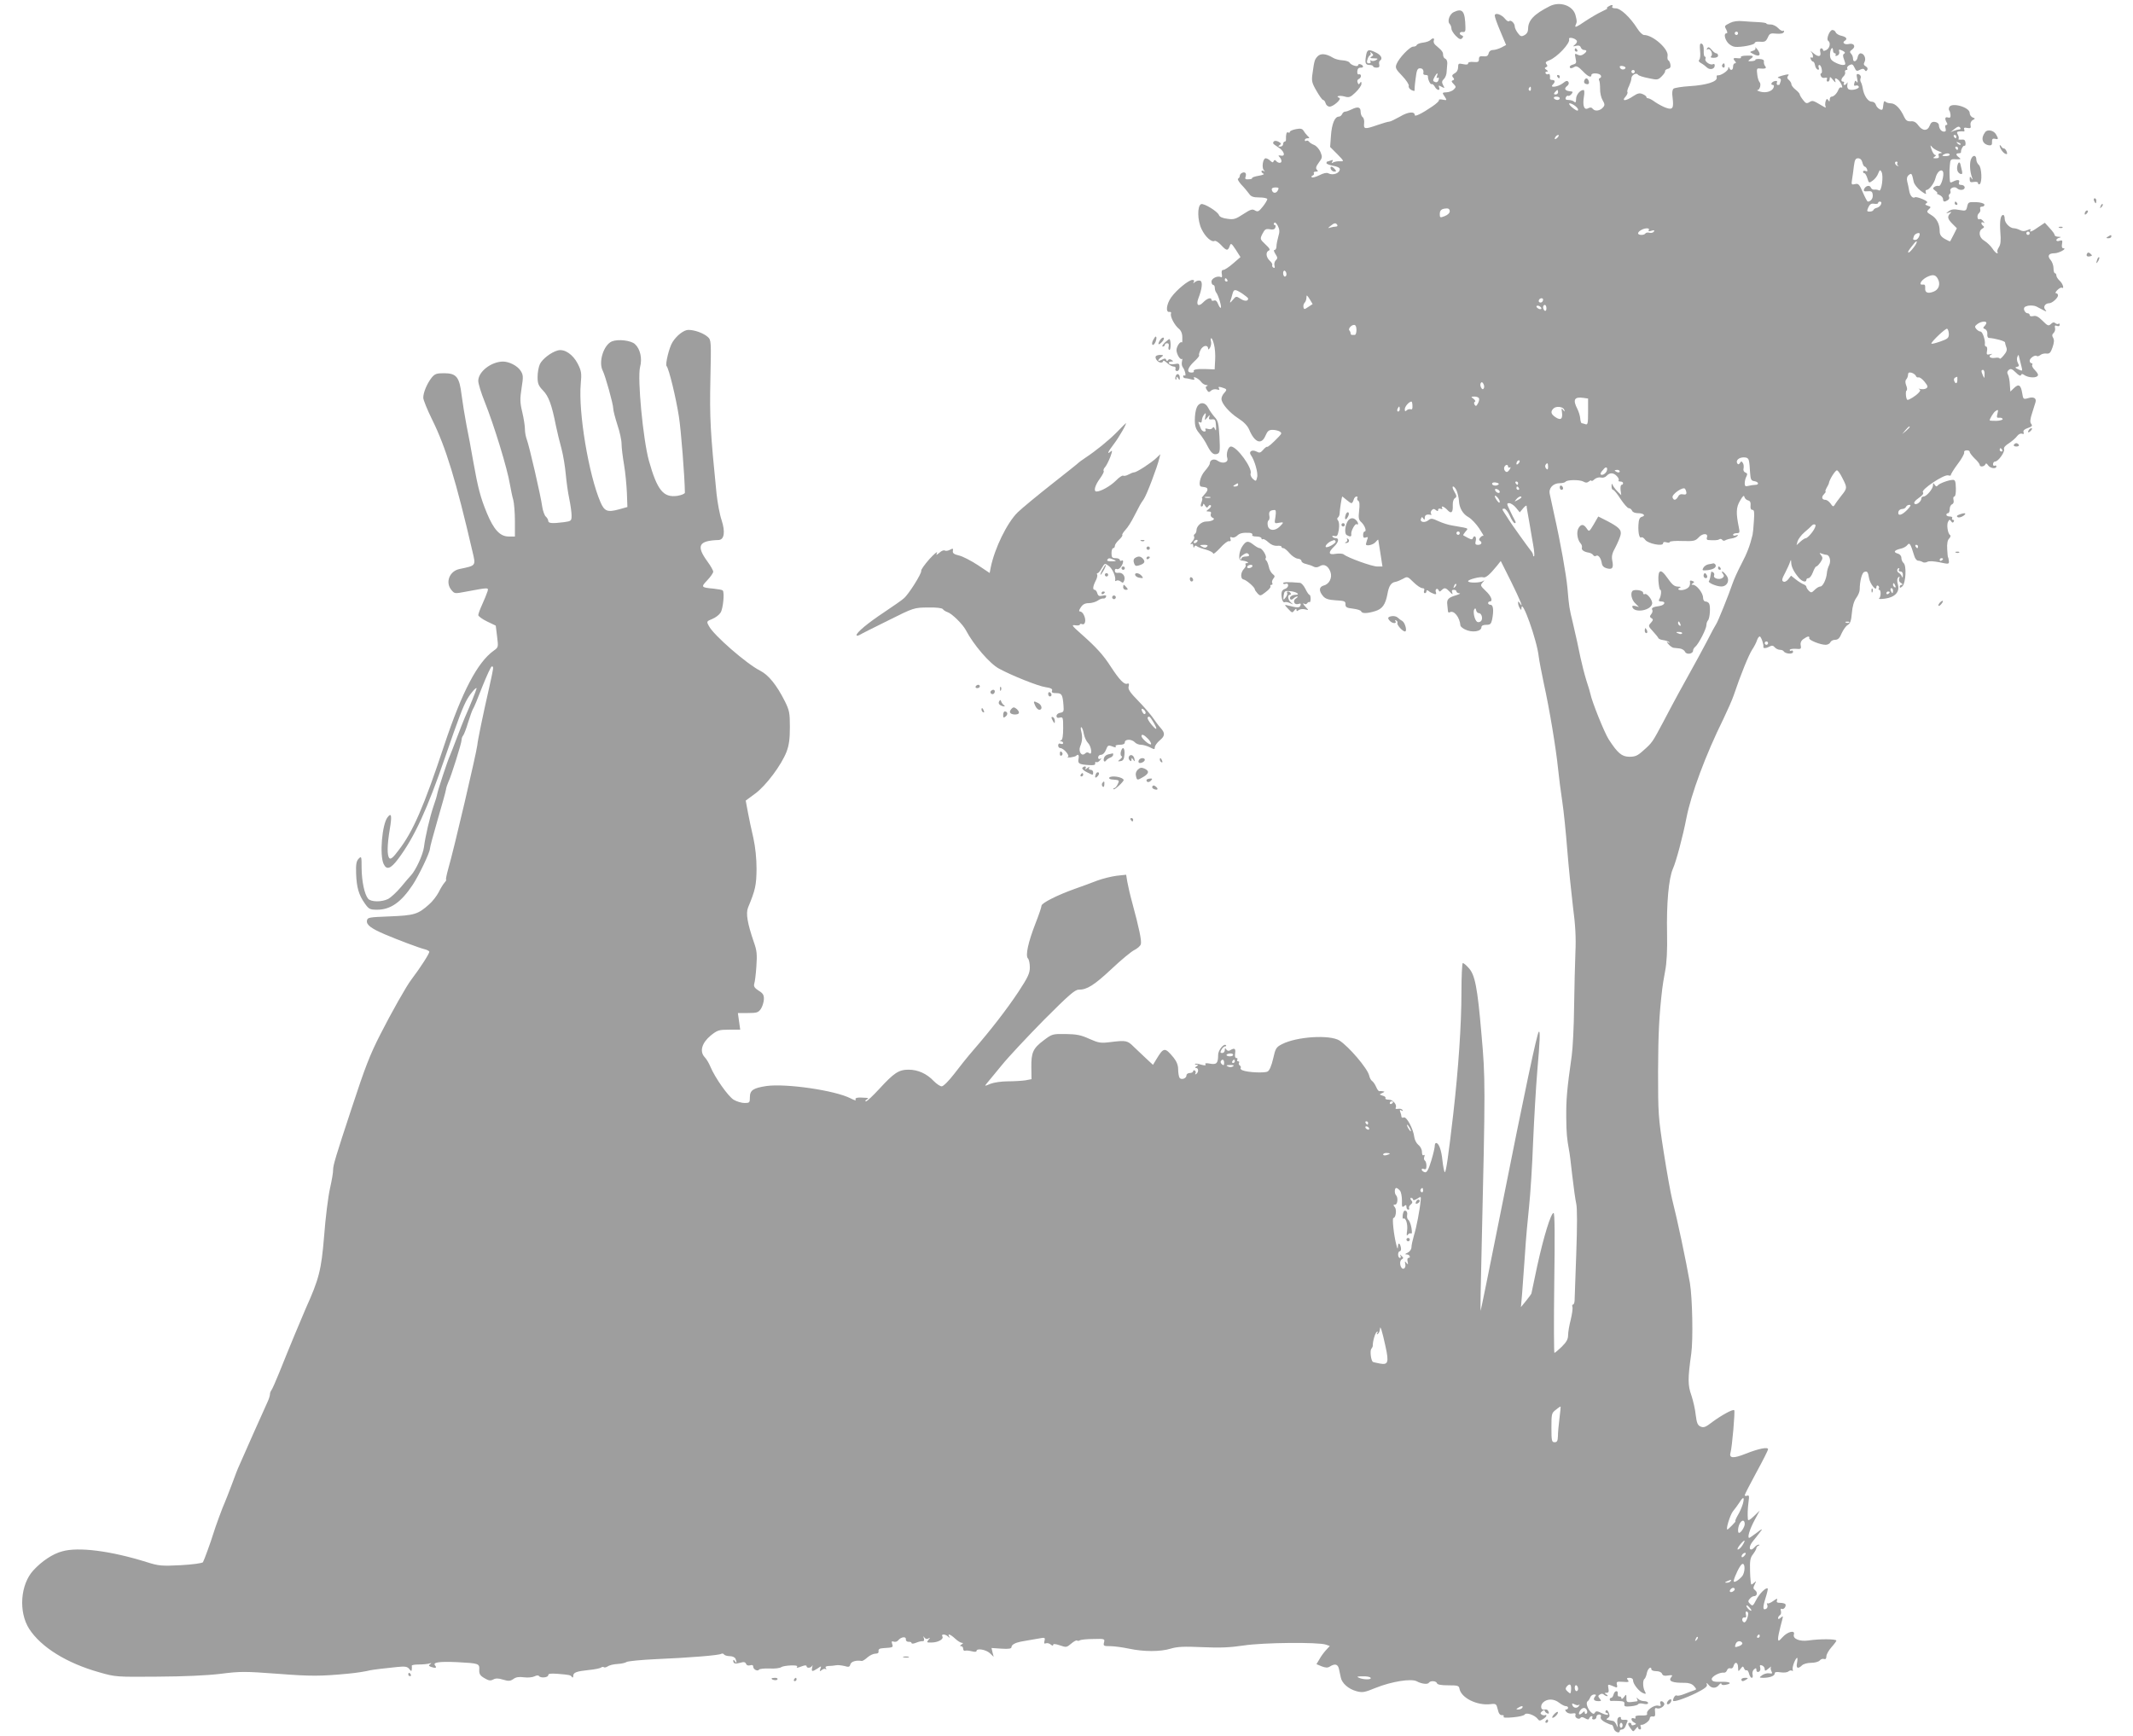 <?xml version="1.0" standalone="no"?>
<!DOCTYPE svg PUBLIC "-//W3C//DTD SVG 20010904//EN"
 "http://www.w3.org/TR/2001/REC-SVG-20010904/DTD/svg10.dtd">
<svg version="1.0" xmlns="http://www.w3.org/2000/svg"
 width="1280pt" height="1042pt" viewBox="0 0 1280 1042"
 preserveAspectRatio="xMidYMid meet">
<g transform="translate(0,1042) scale(0.1,-0.1)"
fill="#9e9e9e" stroke="none">
<path d="M9300 10383 c-95 -48 -130 -85 -130 -137 0 -16 -8 -30 -22 -37 -18
-10 -24 -8 -39 12 -10 13 -19 31 -19 40 0 20 -24 42 -34 32 -4 -4 -15 2 -24
14 -22 27 -62 40 -62 19 0 -8 15 -51 34 -95 l34 -81 -28 -15 c-16 -8 -39 -15
-50 -15 -14 0 -24 -8 -27 -21 -4 -15 -12 -19 -32 -17 -20 2 -26 -1 -26 -17 0
-17 -6 -19 -32 -17 -20 2 -33 -1 -33 -8 0 -8 -10 -9 -30 -5 -27 6 -30 4 -30
-19 0 -15 -8 -30 -21 -36 -15 -9 -18 -15 -9 -25 8 -10 8 -14 -2 -17 -10 -4 -8
-9 5 -22 15 -16 16 -19 1 -33 -8 -9 -28 -16 -43 -17 -27 -1 -28 -2 -12 -25 15
-24 15 -24 -12 -19 -14 3 -24 2 -22 -3 3 -4 -15 -21 -40 -38 -63 -43 -105 -63
-105 -52 0 24 -41 20 -89 -9 -29 -16 -57 -30 -64 -30 -7 0 -38 -9 -70 -20 -77
-27 -85 -26 -81 10 2 16 -2 33 -9 37 -6 4 -12 19 -12 33 0 28 -17 32 -55 13
-14 -7 -31 -13 -38 -13 -7 0 -15 -7 -18 -15 -4 -8 -12 -15 -20 -15 -24 0 -42
-43 -47 -114 l-5 -68 43 -43 c42 -43 42 -44 15 -43 -15 1 -33 -3 -40 -7 -9 -6
-11 -4 -5 5 6 10 4 12 -9 7 -10 -4 -20 -7 -22 -7 -2 0 -4 -4 -4 -9 0 -5 18
-12 40 -16 24 -4 40 -12 40 -20 0 -25 -42 -40 -69 -25 -10 5 -29 1 -54 -12
-21 -10 -42 -16 -45 -12 -4 4 -1 9 6 11 6 3 10 9 6 14 -3 5 3 9 12 9 14 0 15
3 7 11 -9 9 -6 20 11 43 22 29 22 34 10 64 -8 18 -25 37 -38 42 -13 5 -27 14
-31 20 -3 5 -11 8 -16 5 -5 -4 -9 -1 -9 4 0 6 7 11 16 11 14 0 14 2 0 15 -9 9
-19 23 -24 31 -7 12 -18 14 -45 9 -20 -4 -37 -11 -37 -17 0 -5 -4 -6 -10 -3
-9 6 -14 -10 -13 -42 1 -7 -3 -13 -8 -13 -5 0 -9 -7 -9 -15 0 -8 -8 -15 -17
-15 -14 0 -15 2 -4 9 11 7 10 11 -6 20 -19 10 -33 6 -33 -9 0 -3 13 -13 29
-23 36 -21 49 -57 18 -51 -16 3 -18 1 -9 -8 7 -7 12 -18 12 -25 0 -15 -21 -13
-33 2 -6 6 -10 6 -14 -2 -3 -10 -8 -9 -20 2 -8 8 -20 15 -28 15 -16 0 -25 -56
-11 -71 8 -9 8 -10 -1 -5 -7 4 -13 3 -13 -3 0 -5 6 -11 13 -14 6 -3 -7 -8 -30
-12 -24 -4 -41 -10 -39 -14 2 -3 -7 -7 -21 -7 -18 -2 -23 2 -19 13 3 8 4 19 1
23 -8 13 -35 0 -35 -15 0 -7 -5 -15 -10 -17 -6 -2 3 -18 19 -36 17 -17 37 -42
46 -54 12 -18 25 -23 63 -23 26 0 47 -5 47 -10 0 -6 -12 -26 -27 -45 -24 -30
-30 -33 -47 -23 -16 10 -27 6 -70 -22 -46 -30 -57 -34 -96 -28 -28 3 -47 12
-50 22 -8 22 -90 72 -107 66 -24 -10 -23 -99 3 -151 22 -46 60 -80 78 -70 5 3
22 -7 38 -24 33 -36 41 -37 52 -8 7 21 10 20 37 -21 l28 -44 -44 -38 c-25 -22
-51 -39 -59 -39 -9 0 -12 -8 -9 -25 3 -13 1 -22 -4 -19 -19 12 -58 -6 -58 -26
0 -11 5 -20 10 -20 6 0 10 -8 10 -18 0 -10 4 -22 8 -27 13 -16 34 -86 28 -92
-3 -3 -10 7 -16 22 -7 18 -15 25 -25 21 -8 -3 -15 -1 -15 4 0 18 -26 10 -50
-15 -28 -29 -44 -16 -29 23 23 59 27 101 12 107 -9 3 -23 0 -31 -7 -12 -10
-14 -10 -8 0 4 7 2 12 -8 12 -23 0 -97 -61 -128 -105 -29 -41 -34 -92 -10 -87
8 1 12 -3 9 -10 -6 -18 21 -69 46 -90 14 -11 22 -29 22 -52 1 -20 0 -34 -3
-31 -9 9 -32 -24 -32 -47 1 -25 23 -61 33 -52 3 3 3 -3 0 -15 -3 -12 -1 -27 4
-34 14 -17 23 -58 12 -51 -5 3 -9 0 -9 -5 0 -6 6 -11 13 -11 6 0 23 -3 36 -7
17 -4 22 -3 17 5 -12 19 27 1 42 -20 7 -10 21 -18 30 -19 10 0 12 -3 5 -6 -9
-3 -10 -9 -1 -23 9 -15 14 -16 25 -5 7 7 22 11 34 8 16 -5 20 -3 14 6 -6 10
-2 11 16 6 33 -10 34 -13 16 -33 -10 -10 -17 -26 -17 -36 0 -28 47 -82 101
-117 33 -21 55 -44 65 -67 33 -79 74 -94 98 -37 12 28 20 35 43 35 15 0 35 -5
43 -10 12 -8 12 -12 -5 -30 -40 -42 -67 -65 -72 -62 -2 2 -13 -6 -23 -18 -16
-18 -22 -20 -40 -10 -27 14 -49 -1 -33 -22 21 -29 44 -107 37 -132 -6 -26 -7
-26 -26 -10 -10 10 -16 24 -13 32 12 32 -82 162 -118 162 -17 0 -31 -43 -22
-70 8 -26 -28 -36 -57 -16 -22 16 -48 7 -48 -16 0 -6 -13 -26 -30 -45 -29 -33
-42 -92 -20 -94 6 -1 14 -2 19 -3 22 -3 23 -18 1 -41 -13 -14 -21 -25 -17 -25
4 0 2 -11 -3 -25 -6 -16 -6 -25 0 -25 6 0 10 6 10 13 0 6 5 4 11 -7 9 -14 13
-16 20 -5 4 7 11 10 15 6 4 -4 -1 -14 -12 -22 -18 -14 -18 -14 0 -15 12 0 16
-5 12 -15 -3 -9 1 -18 10 -22 22 -8 -2 -23 -37 -23 -28 0 -59 -27 -59 -53 0
-9 -5 -19 -10 -22 -6 -4 -8 -11 -4 -16 3 -6 -2 -20 -13 -31 -10 -12 -12 -18
-5 -14 8 5 12 1 13 -11 0 -11 3 -13 6 -5 3 8 9 10 16 3 7 -5 31 -14 55 -20 23
-7 42 -17 42 -23 0 -7 18 8 41 32 22 25 46 44 54 42 10 -2 13 3 9 13 -4 11 -2
14 9 10 8 -4 21 1 30 9 16 16 34 20 75 18 13 -1 20 -6 17 -12 -4 -6 7 -10 24
-10 17 0 31 -5 31 -11 0 -5 4 -8 8 -5 5 3 20 -6 34 -19 16 -15 35 -22 52 -21
14 2 26 -1 26 -5 0 -5 5 -9 12 -9 6 0 23 -14 37 -31 14 -16 36 -31 49 -32 12
-1 22 -7 22 -14 0 -7 12 -15 28 -18 15 -4 35 -10 45 -16 11 -6 24 -5 37 3 25
16 51 2 64 -35 12 -34 -7 -73 -40 -81 -29 -8 -31 -32 -5 -63 14 -17 32 -23 77
-26 52 -3 59 -5 58 -24 0 -17 7 -22 45 -26 25 -3 47 -10 49 -16 5 -14 35 -14
84 1 43 13 62 39 74 103 8 48 22 69 49 73 11 2 31 11 46 19 24 14 27 13 61
-21 20 -20 44 -36 53 -36 11 0 15 -5 11 -15 -3 -8 -1 -15 4 -15 6 0 10 5 10
11 0 8 4 8 13 2 6 -6 20 -13 31 -17 13 -5 17 -2 13 9 -4 8 -2 17 3 20 4 3 10
-1 13 -7 4 -10 7 -11 18 0 18 17 25 15 49 -10 16 -17 19 -18 15 -5 -5 12 -2
17 9 17 9 0 16 -4 16 -10 0 -5 8 -10 18 -11 9 0 1 -5 -18 -11 -48 -14 -59 -25
-55 -56 1 -15 3 -33 4 -40 0 -7 5 -10 11 -7 24 15 60 -29 64 -80 1 -5 12 -15
26 -22 42 -22 100 -14 100 13 0 9 11 14 29 14 24 0 29 5 35 31 11 55 7 89 -9
89 -8 0 -15 5 -15 10 0 6 5 10 10 10 21 0 9 33 -25 64 -32 31 -33 33 -17 51
11 12 11 15 2 8 -17 -12 -90 -13 -90 -1 0 10 75 29 91 23 14 -5 39 16 82 69
l23 29 62 -124 c55 -111 79 -171 52 -129 -9 13 -10 13 -10 0 0 -8 5 -22 10
-30 8 -13 10 -13 10 0 1 66 94 -194 104 -292 3 -24 17 -97 31 -163 33 -148 73
-390 85 -510 5 -49 16 -137 25 -195 9 -58 22 -188 30 -290 8 -102 24 -255 34
-340 15 -112 19 -188 15 -275 -3 -66 -6 -214 -8 -330 -1 -115 -8 -246 -14
-290 -29 -205 -34 -262 -33 -375 1 -94 4 -123 17 -195 3 -11 11 -78 19 -150 8
-71 19 -148 24 -170 6 -25 6 -135 0 -300 -5 -143 -10 -270 -10 -282 -1 -13 -5
-23 -10 -23 -4 0 -6 -6 -3 -14 3 -8 -2 -42 -10 -76 -9 -34 -16 -76 -16 -94 0
-24 -10 -41 -38 -69 -21 -20 -41 -37 -44 -37 -3 0 -4 189 -1 420 4 281 3 420
-4 420 -16 0 -59 -140 -98 -317 -19 -89 -35 -164 -35 -166 0 -2 -14 -22 -31
-43 l-32 -39 7 80 c3 44 11 150 17 235 5 85 17 216 25 290 8 74 19 248 24 385
6 138 17 329 25 425 17 191 18 247 9 237 -11 -11 -86 -366 -220 -1040 -70
-351 -128 -636 -129 -635 -2 2 1 167 6 368 23 992 23 1026 -1 1295 -24 281
-39 357 -78 397 -14 16 -29 28 -34 28 -4 0 -8 -80 -8 -177 0 -192 -18 -456
-49 -728 -30 -260 -44 -354 -51 -350 -4 3 -10 34 -14 70 -6 63 -22 105 -38
105 -5 0 -8 -8 -8 -17 0 -10 -9 -50 -21 -89 -16 -53 -26 -71 -37 -70 -9 2 -18
8 -20 14 -2 7 3 10 12 6 12 -5 16 0 16 19 0 14 -4 28 -10 32 -5 3 -6 13 -3 22
4 10 2 14 -4 10 -6 -4 -10 4 -10 20 0 15 -10 33 -22 42 -11 9 -22 30 -24 47
-6 49 -46 124 -63 117 -8 -3 -14 -1 -14 5 0 6 -3 18 -7 28 -5 13 -3 15 7 9 8
-5 11 -4 6 3 -3 6 -15 9 -26 7 -12 -2 -18 0 -15 5 11 18 -15 50 -41 50 -14 0
-23 4 -20 9 3 5 -4 12 -17 15 -21 7 -21 7 -2 16 14 6 16 9 5 10 -8 2 -18 2
-23 1 -4 -1 -13 11 -19 26 -7 16 -18 31 -24 35 -7 4 -15 20 -18 34 -11 43
-121 172 -178 209 -58 36 -256 24 -345 -22 -35 -18 -39 -25 -53 -87 -10 -43
-22 -71 -33 -77 -18 -10 -118 -6 -150 7 -9 3 -15 10 -12 14 3 5 1 11 -5 15 -6
4 -8 11 -5 16 4 5 1 9 -5 9 -6 0 -8 5 -5 10 3 6 1 10 -6 10 -7 0 -10 11 -7 29
4 29 -4 33 -31 17 -8 -5 -16 -3 -22 5 -7 11 -9 10 -9 -3 0 -10 -7 -18 -15 -18
-13 0 -14 4 -5 20 6 11 16 20 22 20 6 0 8 3 5 7 -13 12 -47 -30 -47 -58 0 -50
-9 -60 -48 -53 -24 5 -33 3 -28 -4 4 -7 -3 -8 -26 -2 -17 6 -34 7 -37 5 -2 -3
2 -5 10 -5 11 0 11 -2 -1 -10 -10 -6 -11 -10 -2 -10 15 0 16 -26 0 -36 -6 -4
-8 -3 -4 4 3 6 2 13 -4 17 -5 3 -10 1 -10 -4 0 -6 -9 -11 -20 -11 -11 0 -20
-6 -20 -14 0 -19 -32 -30 -42 -14 -4 7 -8 30 -8 50 0 25 -9 47 -27 70 -53 64
-60 63 -104 -10 l-20 -33 -41 38 c-22 21 -56 53 -74 70 -38 38 -46 40 -137 29
-62 -8 -73 -6 -130 19 -50 23 -77 28 -142 29 -79 1 -82 0 -132 -38 -64 -48
-75 -73 -74 -162 l1 -71 -37 -7 c-21 -3 -69 -6 -106 -6 -38 0 -84 -7 -104 -15
-35 -15 -36 -15 -22 2 8 10 48 59 89 108 40 50 155 172 254 273 149 149 186
182 209 182 50 0 92 26 198 125 57 54 119 105 136 113 18 9 36 24 39 35 6 19
-10 96 -51 247 -13 47 -26 104 -30 127 l-7 43 -56 -6 c-32 -4 -84 -17 -117
-29 -33 -13 -93 -35 -133 -49 -107 -38 -202 -86 -202 -102 0 -8 -16 -55 -36
-106 -44 -113 -62 -194 -45 -211 6 -6 11 -30 11 -53 0 -35 -11 -59 -68 -146
-71 -107 -168 -232 -273 -353 -33 -38 -85 -103 -115 -143 -32 -41 -63 -72 -73
-72 -9 0 -30 14 -47 31 -42 45 -96 69 -151 69 -60 0 -88 -19 -178 -117 -37
-40 -72 -73 -78 -73 -7 0 -5 5 3 10 13 8 13 10 -2 11 -53 4 -70 1 -63 -12 4
-6 -10 -2 -31 9 -94 48 -386 90 -504 74 -79 -12 -100 -25 -100 -67 0 -33 -2
-35 -32 -35 -18 0 -48 9 -66 20 -33 21 -111 131 -139 198 -8 20 -24 47 -35 58
-31 34 -16 85 37 129 40 32 49 35 110 35 l67 0 -7 50 -7 50 61 0 c53 0 62 3
77 25 9 13 17 39 18 57 1 26 -5 36 -31 52 -25 16 -31 26 -27 41 4 11 10 58 13
105 5 71 3 95 -15 145 -39 114 -49 173 -35 208 44 106 50 134 51 232 0 63 -7
130 -19 185 -11 47 -26 117 -33 155 l-13 70 57 42 c65 48 157 171 188 251 15
40 20 77 20 148 0 86 -3 100 -30 155 -50 99 -98 158 -149 184 -80 40 -280 214
-307 268 -15 27 -14 28 20 42 20 8 42 25 50 38 15 22 25 122 13 133 -3 4 -28
8 -54 11 -76 7 -78 9 -39 50 20 21 36 44 36 52 0 7 -15 34 -34 60 -70 96 -54
126 67 130 33 2 40 48 18 117 -12 34 -25 106 -31 160 -37 368 -42 455 -37 686
5 232 5 237 -16 256 -26 23 -79 42 -116 42 -27 0 -70 -33 -95 -73 -20 -30 -45
-134 -36 -144 14 -14 57 -193 74 -303 13 -81 35 -364 36 -457 0 -6 -20 -15
-45 -19 -84 -12 -121 33 -171 211 -35 127 -70 494 -53 562 14 52 1 109 -31
138 -24 22 -101 31 -138 16 -50 -21 -82 -124 -55 -176 15 -29 63 -200 63 -227
0 -13 12 -57 25 -98 14 -41 25 -92 25 -115 0 -22 7 -78 15 -125 8 -47 15 -123
17 -169 l3 -84 -50 -14 c-70 -19 -88 -12 -112 44 -70 163 -133 538 -118 709 6
64 4 77 -18 121 -29 56 -79 90 -119 80 -39 -10 -92 -50 -108 -82 -8 -17 -14
-51 -14 -78 0 -40 6 -53 33 -81 33 -34 52 -84 77 -211 8 -38 23 -101 34 -140
10 -38 21 -106 25 -150 4 -44 13 -111 21 -148 8 -38 14 -83 14 -101 0 -32 -2
-34 -46 -40 -71 -9 -94 -7 -94 8 0 7 -7 19 -15 26 -7 6 -17 33 -21 58 -8 63
-79 370 -93 405 -6 16 -11 43 -11 62 0 19 -7 64 -16 102 -14 58 -14 79 -4 144
11 69 10 79 -6 104 -19 30 -69 55 -106 55 -71 -1 -148 -61 -148 -116 0 -16 17
-72 38 -124 57 -142 137 -404 152 -497 6 -32 14 -74 20 -93 5 -19 10 -77 10
-127 l0 -93 -38 0 c-51 0 -89 41 -130 140 -39 94 -54 153 -82 310 -12 69 -30
168 -41 220 -10 52 -23 133 -29 179 -13 109 -31 131 -106 131 -45 0 -55 -4
-74 -27 -28 -36 -50 -89 -50 -120 0 -13 24 -72 53 -131 82 -165 144 -368 242
-791 21 -88 23 -85 -77 -106 -60 -12 -87 -79 -50 -125 20 -24 20 -24 88 -11
140 26 137 26 129 0 -4 -13 -18 -47 -31 -76 -13 -28 -24 -58 -24 -65 1 -7 24
-24 53 -38 l52 -25 8 -65 c8 -64 8 -65 -20 -85 -98 -70 -190 -246 -297 -567
-123 -371 -188 -520 -274 -631 -32 -43 -47 -56 -55 -48 -15 15 -14 78 2 174
14 82 10 103 -14 71 -32 -43 -48 -225 -23 -279 18 -39 43 -30 89 32 97 130
174 299 280 608 82 238 107 304 134 351 21 36 55 74 55 62 0 -6 -45 -118 -70
-173 -9 -22 -32 -78 -49 -125 -18 -47 -36 -94 -41 -105 -13 -27 -71 -203 -76
-229 -2 -12 -12 -46 -23 -76 -22 -66 -48 -176 -57 -245 -6 -45 -48 -136 -77
-168 -7 -7 -34 -38 -60 -70 -27 -32 -62 -64 -77 -72 -39 -20 -104 -19 -121 1
-22 27 -38 103 -39 184 0 71 -1 73 -17 57 -14 -14 -18 -32 -16 -90 3 -84 16
-128 52 -179 24 -34 30 -38 74 -38 80 0 144 44 214 150 37 56 103 194 103 216
0 9 21 87 46 173 25 86 48 167 50 181 2 14 9 34 14 45 17 34 80 235 80 254 0
9 4 21 9 26 5 6 19 41 30 79 12 38 25 74 29 80 5 6 30 66 56 134 27 67 52 122
57 122 13 0 12 -2 -15 -125 -38 -167 -69 -316 -72 -349 -6 -49 -139 -620 -174
-740 -10 -36 -16 -66 -13 -66 3 0 -1 -8 -9 -17 -9 -10 -25 -36 -36 -59 -12
-22 -37 -55 -57 -72 -67 -60 -89 -66 -235 -72 -128 -5 -135 -6 -138 -26 -4
-25 26 -47 108 -82 75 -32 210 -83 238 -89 12 -3 25 -9 28 -14 4 -8 -52 -95
-108 -169 -28 -36 -119 -197 -184 -325 -64 -125 -92 -197 -175 -450 -93 -282
-110 -338 -110 -365 1 -14 -8 -65 -19 -114 -11 -49 -27 -177 -35 -285 -17
-205 -30 -256 -111 -436 -24 -55 -100 -237 -159 -385 -21 -52 -42 -99 -47
-105 -4 -5 -8 -15 -8 -23 0 -8 -6 -28 -14 -45 -16 -34 -149 -333 -170 -382 -8
-16 -28 -68 -45 -115 -18 -47 -36 -94 -41 -105 -13 -27 -59 -153 -70 -190 -14
-47 -55 -159 -62 -171 -4 -6 -60 -14 -133 -18 -116 -6 -133 -4 -203 18 -217
68 -412 93 -509 65 -57 -15 -122 -59 -172 -113 -79 -85 -91 -250 -26 -352 71
-110 225 -206 421 -261 97 -28 103 -28 349 -26 162 1 295 7 379 17 118 15 145
15 345 0 197 -15 253 -15 421 1 46 4 108 14 130 20 11 3 109 15 164 20 48 5
61 2 72 -12 11 -15 14 -15 15 -3 1 8 1 18 0 23 0 4 19 7 43 7 24 0 53 3 63 6
13 4 14 3 5 -4 -11 -7 -10 -10 3 -16 28 -10 39 -7 26 8 -16 19 23 25 134 20
129 -7 133 -8 131 -46 -1 -25 5 -35 31 -50 25 -15 36 -17 53 -8 15 8 30 8 59
-1 33 -10 43 -9 62 4 16 12 35 14 64 10 24 -3 51 0 63 6 11 6 23 7 26 2 9 -14
56 -10 56 5 0 9 14 11 56 8 72 -6 78 -7 86 -19 5 -6 8 -3 8 6 0 21 18 28 94
36 34 3 66 10 72 14 6 5 14 6 17 3 3 -3 12 -2 19 2 17 11 35 15 73 18 17 1 37
6 45 11 8 5 87 13 175 17 207 9 380 23 393 32 6 3 13 2 17 -4 3 -5 19 -10 35
-10 16 0 30 -7 34 -16 9 -24 7 -31 -4 -14 -5 8 -10 10 -10 4 0 -19 11 -22 41
-14 23 7 31 5 36 -6 3 -9 12 -12 24 -9 13 4 19 1 19 -8 0 -17 27 -30 35 -18 2
5 31 8 62 7 32 -2 64 2 71 8 16 11 103 15 96 4 -7 -10 -1 -10 30 2 17 6 26 6
26 0 0 -14 27 -12 34 3 3 6 3 2 0 -10 -6 -27 -1 -28 32 -7 23 16 24 16 17 -2
-6 -16 -4 -17 9 -7 8 7 19 9 23 5 5 -4 5 -1 1 6 -5 8 0 12 16 13 13 0 32 2 43
4 11 3 34 0 52 -4 26 -8 32 -6 36 10 5 17 35 26 69 20 5 0 20 9 34 22 14 12
35 22 47 22 15 0 21 5 19 16 -1 11 7 16 28 17 59 4 61 4 54 25 -5 15 -3 19 9
14 9 -3 21 0 27 8 17 21 48 25 46 6 -1 -9 6 -15 17 -15 9 1 17 -2 17 -7 0 -5
10 -5 23 0 24 9 31 11 47 11 5 0 7 8 4 18 -5 13 -4 14 4 3 6 -8 15 -10 23 -5
12 7 12 5 0 -9 -12 -15 -9 -16 22 -15 39 1 72 21 62 37 -9 15 18 14 34 -1 11
-10 13 -10 7 0 -12 20 7 14 36 -13 15 -14 33 -25 40 -25 9 0 9 -3 -2 -10 -10
-6 -11 -10 -2 -10 6 0 12 -7 12 -16 0 -9 6 -14 13 -11 6 2 24 0 40 -4 15 -4
27 -4 27 2 0 18 56 9 80 -13 l23 -22 -7 27 -6 26 60 -4 c45 -3 60 0 60 10 0
13 21 25 55 32 11 2 31 5 45 8 14 2 43 7 64 11 36 7 39 6 34 -14 -4 -15 -2
-19 8 -15 8 3 21 0 29 -7 10 -8 15 -9 15 -2 0 7 13 6 40 -3 38 -13 41 -13 68
10 16 14 32 22 35 19 3 -3 11 -3 17 1 6 4 43 8 81 8 68 2 70 1 64 -21 -5 -20
-2 -22 37 -22 24 0 75 -7 113 -15 90 -19 187 -19 250 0 39 12 79 14 190 9 106
-5 167 -2 248 10 116 18 452 21 494 5 l23 -8 -23 -25 c-12 -13 -30 -37 -39
-54 l-18 -30 31 -13 c24 -9 36 -10 50 -1 30 19 48 14 54 -15 4 -16 8 -39 11
-51 7 -35 46 -69 93 -82 37 -10 49 -8 117 20 95 38 213 57 246 39 30 -16 66
-20 73 -8 9 13 43 11 48 -3 2 -9 25 -13 68 -13 56 0 64 -2 67 -20 10 -55 105
-103 187 -93 32 4 35 2 43 -32 5 -24 14 -35 25 -34 9 1 14 -3 10 -9 -4 -7 15
-8 57 -4 34 3 66 10 70 17 8 14 59 -3 77 -26 9 -13 14 -13 32 -2 12 7 21 16
21 21 0 4 -4 6 -8 3 -4 -2 -14 -1 -20 3 -10 6 -9 11 3 21 8 7 15 8 15 2 0 -5
7 -12 14 -15 10 -4 13 -1 9 9 -5 13 -11 16 -29 13 -19 -2 -21 27 -4 43 25 24
66 23 97 -2 14 -11 32 -20 39 -20 8 0 14 -4 14 -10 0 -5 -5 -10 -11 -10 -8 0
-8 -4 0 -14 7 -8 23 -13 36 -10 18 3 23 1 19 -10 -6 -15 22 -30 31 -16 4 6 14
5 27 -3 16 -9 22 -9 25 1 3 6 9 12 14 12 6 0 7 -4 4 -10 -3 -5 1 -10 9 -10 9
0 16 7 16 15 0 8 7 15 16 15 10 0 14 -6 10 -15 -3 -10 6 -21 27 -32 18 -9 35
-16 38 -15 4 1 10 -9 13 -22 5 -21 36 -33 36 -14 0 4 6 8 14 8 7 0 16 8 20 18
3 9 9 23 12 30 4 8 -2 11 -18 10 -14 -2 -22 2 -21 9 2 7 -3 10 -11 7 -9 -4
-13 -16 -10 -37 3 -28 3 -29 -6 -9 -5 12 -14 23 -20 23 -5 1 -14 3 -20 4 -5 1
-13 3 -17 4 -5 1 -2 5 6 10 11 7 12 15 5 32 -7 15 -13 19 -18 11 -4 -7 -2 -12
3 -12 6 0 11 -4 11 -10 0 -5 -16 -2 -36 7 -28 14 -37 15 -43 4 -6 -10 -11 -9
-24 3 -21 21 -32 57 -20 65 5 3 12 14 16 24 3 9 14 17 23 17 13 0 14 -3 5 -13
-13 -17 -5 -27 22 -27 17 0 18 2 6 16 -10 13 -10 17 2 24 8 6 18 5 23 0 6 -6
15 -10 21 -10 5 0 3 5 -5 10 -13 8 -13 10 1 10 12 0 15 7 11 27 -5 27 -6 27
45 6 7 -3 10 3 6 16 -4 18 -1 19 36 17 34 -3 39 -1 30 10 -9 11 -7 14 10 14
13 0 21 -6 21 -17 1 -22 38 -68 63 -76 15 -6 16 -3 7 13 -12 23 -13 67 -1 74
4 3 11 19 14 36 6 27 27 43 27 20 0 -5 13 -10 29 -10 17 0 31 -6 35 -16 4 -11
15 -14 36 -10 26 4 29 2 19 -10 -20 -24 6 -35 82 -34 23 0 42 -6 54 -19 17
-20 17 -21 -1 -27 -11 -3 -35 -13 -56 -21 -20 -8 -41 -13 -46 -9 -8 5 -22 -14
-22 -31 0 -11 69 12 137 45 52 26 70 40 66 51 -4 13 -2 13 10 -1 18 -23 46
-23 63 0 7 9 14 12 14 6 0 -7 11 -9 25 -6 44 8 27 20 -27 18 -41 -1 -53 2 -56
15 -3 16 48 44 74 40 7 -1 15 6 18 15 3 9 12 14 20 11 8 -3 16 2 19 14 8 29
27 23 27 -8 1 -27 1 -27 15 -9 13 17 15 17 21 3 3 -9 10 -14 15 -12 5 3 11 -6
15 -20 3 -14 11 -25 16 -25 6 0 8 9 5 20 -3 10 1 24 9 31 11 9 14 8 14 -4 0
-10 6 -14 14 -11 8 3 12 13 9 25 -4 15 -2 18 11 13 9 -3 16 -13 16 -22 0 -13
4 -12 23 4 12 10 19 15 15 10 -4 -5 -3 -16 2 -26 8 -14 5 -16 -13 -13 -12 2
-31 -3 -42 -11 -20 -15 -19 -15 5 -16 39 0 70 11 70 26 0 9 10 11 35 7 20 -3
41 -1 48 6 8 6 17 7 22 3 4 -4 5 0 3 8 -5 14 17 70 27 70 2 0 2 -14 -1 -30 -7
-33 5 -39 30 -15 8 8 32 15 54 15 22 0 45 6 52 14 6 8 18 12 26 9 9 -3 14 2
14 16 0 11 14 36 30 54 17 19 30 37 30 40 0 11 -103 11 -169 1 -51 -7 -94 10
-86 36 9 28 -37 18 -67 -15 -24 -26 -27 -28 -28 -10 0 11 7 45 15 75 18 68 18
65 0 50 -9 -8 -15 -9 -15 -2 0 6 5 14 11 18 6 3 9 15 6 25 -3 11 -1 16 5 13
12 -7 29 16 22 28 -3 4 -17 8 -31 8 -19 0 -24 4 -19 16 4 12 -1 11 -23 -5 -15
-11 -31 -17 -35 -14 -4 4 -4 0 -1 -9 4 -9 1 -19 -5 -23 -22 -13 -23 6 -6 61
10 31 16 58 14 60 -10 9 -50 -31 -69 -68 -19 -37 -22 -39 -36 -25 -14 13 -14
19 -3 31 7 9 18 16 25 16 20 0 24 23 7 36 -12 9 -12 15 -2 35 10 20 10 22 -1
12 -7 -7 -16 -13 -19 -13 -3 0 -7 35 -8 78 -2 66 1 83 18 104 11 15 20 31 20
36 0 6 6 13 13 15 7 4 8 6 1 6 -6 1 -17 -6 -24 -14 -7 -8 -16 -15 -21 -15 -15
0 -10 26 11 51 11 13 23 29 27 34 5 6 15 19 23 30 8 11 -4 5 -26 -13 -23 -17
-44 -32 -47 -32 -13 0 3 52 32 106 l31 58 -35 -34 c-23 -22 -35 -29 -36 -19
-3 31 -1 66 4 106 5 34 3 41 -9 36 -8 -3 -14 -1 -14 3 0 5 32 67 70 137 39 71
70 133 70 139 0 15 -56 4 -134 -27 -75 -30 -102 -28 -91 8 9 30 28 247 22 253
-8 8 -78 -31 -132 -71 -40 -31 -51 -35 -70 -27 -18 8 -23 22 -29 69 -3 32 -15
85 -26 118 -22 62 -22 100 -1 250 12 84 7 335 -8 425 -23 132 -76 383 -107
504 -8 32 -31 158 -50 280 -33 212 -34 232 -34 486 1 227 6 333 25 495 2 17 9
64 17 105 10 49 14 127 12 225 -4 186 10 333 35 391 20 45 60 195 81 304 28
144 116 381 222 595 24 50 53 115 63 145 40 119 88 237 109 270 13 19 26 45
30 58 4 12 11 22 16 22 8 0 25 -48 22 -62 -3 -11 16 -10 38 2 13 7 21 6 30 -5
7 -8 21 -15 31 -15 10 0 20 -4 23 -9 10 -16 56 -19 56 -4 0 8 -4 11 -10 8 -5
-3 -10 -2 -10 4 0 5 16 8 35 7 32 -3 35 -1 31 20 -3 16 2 29 17 39 25 18 38
19 34 4 -2 -11 66 -39 99 -39 12 0 24 7 28 15 3 8 16 15 28 15 18 0 28 10 40
40 10 21 26 44 36 49 15 8 21 25 25 72 3 40 13 72 26 90 12 16 21 38 21 51 0
48 13 100 27 105 18 7 23 1 29 -37 6 -35 44 -82 44 -54 0 8 5 12 10 9 6 -4 8
-11 5 -16 -4 -5 -2 -9 2 -9 12 0 11 -44 -1 -52 -5 -4 10 -4 35 -1 61 8 91 41
78 85 -6 22 -5 35 3 43 8 7 9 5 5 -7 -4 -11 0 -21 11 -27 10 -6 12 -11 5 -11
-7 0 -13 -5 -13 -12 0 -8 5 -7 16 3 21 21 26 125 7 140 -7 6 -13 20 -13 31 0
11 -9 22 -20 25 -30 8 -24 20 12 29 18 3 38 14 44 23 13 17 19 8 41 -64 4 -16
15 -30 23 -30 8 0 21 -4 27 -8 7 -5 20 -4 29 1 10 6 38 4 74 -3 55 -12 57 -11
55 9 -1 12 -4 21 -5 21 -1 0 -4 22 -5 49 -2 33 2 55 12 64 8 8 10 18 5 21 -14
9 -22 65 -11 81 7 13 10 13 18 1 6 -9 11 -10 15 -2 4 6 2 11 -4 11 -6 0 -8 5
-5 10 3 6 -3 10 -14 10 -12 0 -21 5 -21 10 0 6 5 10 10 10 6 0 10 11 10 24 0
13 6 26 14 29 9 4 12 14 9 26 -3 12 -1 21 5 21 6 0 10 21 9 50 -1 39 -4 50
-17 50 -25 0 -84 -22 -92 -34 -6 -8 -11 -6 -18 4 -8 13 -10 13 -10 -2 0 -22
-39 -68 -57 -68 -7 0 -13 -5 -13 -11 0 -19 -30 -43 -41 -32 -6 6 2 18 25 34
23 16 32 27 25 35 -12 15 126 108 152 101 10 -3 17 -2 16 2 -1 4 17 34 41 66
24 31 41 63 39 69 -3 7 4 13 14 13 10 1 19 -3 19 -9 0 -6 14 -24 30 -40 17
-15 30 -33 30 -38 0 -14 27 -12 34 3 3 8 8 7 16 -5 12 -19 50 -25 50 -7 0 5
-4 7 -10 4 -5 -3 -10 1 -10 9 0 9 6 16 13 16 18 0 60 58 53 75 -3 9 9 22 30
35 18 12 40 31 48 42 9 12 21 18 30 15 10 -4 13 -1 9 9 -3 10 5 18 26 25 25 9
29 14 20 25 -8 10 -7 27 6 66 9 29 18 58 20 64 7 24 -11 34 -42 25 -31 -9 -32
-8 -38 30 -8 49 -21 57 -49 30 l-22 -21 -3 42 c-1 23 -6 49 -11 59 -7 12 -5
21 5 29 11 9 20 6 42 -16 17 -17 28 -23 31 -15 2 7 8 8 15 3 29 -22 87 -23 87
-1 0 5 -9 18 -20 29 -12 12 -18 25 -15 30 4 6 1 10 -4 10 -6 0 -11 7 -11 15 0
16 34 38 43 28 4 -3 13 0 21 6 8 7 25 11 37 9 18 -2 25 5 36 37 10 29 11 45 4
57 -8 13 -7 21 3 30 7 7 11 20 8 30 -3 14 0 17 12 12 10 -4 16 -1 16 7 0 7 -3
9 -7 6 -3 -4 -12 -2 -19 3 -8 8 -16 6 -27 -5 -14 -13 -19 -11 -50 20 -25 25
-40 32 -55 28 -13 -3 -22 -1 -22 6 0 6 -6 11 -14 11 -7 0 -16 9 -19 19 -4 15
2 21 23 26 16 3 38 1 49 -4 12 -6 31 -16 44 -23 19 -10 20 -9 10 4 -14 16 0
38 24 38 18 0 53 32 53 47 0 7 -5 13 -12 13 -6 0 -3 8 8 19 10 10 22 17 27 14
16 -9 6 25 -13 42 -11 10 -20 24 -20 32 0 7 -4 13 -8 13 -5 0 -9 13 -9 30 0
16 -8 39 -17 49 -22 25 -13 41 23 41 26 0 79 29 53 30 -8 0 -11 9 -8 25 4 22
2 25 -15 20 -10 -4 -19 -2 -19 4 0 5 8 12 18 14 13 4 11 5 -5 6 -13 0 -23 5
-23 10 0 6 -13 24 -30 42 l-29 32 -39 -26 c-39 -28 -58 -34 -47 -17 4 6 -3 6
-18 -1 -18 -8 -30 -8 -45 0 -11 6 -28 11 -36 11 -25 0 -56 32 -56 57 0 13 -4
23 -9 23 -16 0 -22 -37 -17 -105 4 -49 2 -72 -9 -89 -8 -12 -12 -26 -8 -29 3
-4 2 -7 -3 -7 -5 0 -18 13 -28 29 -11 16 -32 36 -48 46 -32 18 -38 58 -12 73
11 6 13 11 5 16 -6 4 -11 12 -11 17 0 6 6 7 13 3 8 -5 8 -3 -2 9 -7 9 -17 15
-21 12 -14 -9 -19 23 -5 35 8 6 11 18 8 26 -3 9 1 14 12 14 9 0 15 6 13 13 -3
7 -24 13 -51 14 -43 1 -46 0 -52 -26 -6 -27 -8 -28 -48 -21 -31 6 -46 4 -62
-7 -20 -15 -20 -15 0 -9 16 6 18 5 8 -5 -19 -19 -16 -33 14 -63 l26 -26 -19
-38 c-10 -20 -20 -39 -21 -40 -1 -2 -15 4 -32 14 -23 13 -31 26 -31 46 0 43
-17 77 -50 97 -28 17 -30 20 -16 34 15 14 14 16 -5 22 -17 6 -19 9 -8 16 10 6
3 12 -24 24 -21 9 -41 14 -45 11 -14 -9 -30 9 -35 39 -3 17 -8 42 -12 56 -4
17 -1 30 9 38 17 14 19 12 30 -40 3 -15 22 -39 43 -55 26 -19 35 -23 30 -11
-3 9 -2 17 4 17 16 0 47 41 54 72 8 34 33 57 44 39 11 -17 -11 -93 -25 -87 -6
2 -17 0 -25 -5 -12 -8 -11 -12 5 -24 11 -8 16 -15 10 -16 -5 0 1 -4 14 -9 12
-5 22 -16 22 -25 0 -17 9 -19 29 -6 7 5 11 13 7 19 -3 6 -2 13 3 17 6 3 8 12
5 19 -6 17 26 30 40 16 15 -15 46 -12 46 5 0 8 -9 15 -20 15 -13 0 -18 5 -14
15 7 17 -9 19 -36 5 -15 -8 -19 -6 -19 7 -1 10 -2 27 -2 38 -1 11 0 36 2 55 3
34 5 36 37 34 29 -1 32 1 18 11 -20 15 -21 25 -1 25 8 0 14 3 13 8 -2 13 14
42 21 37 4 -2 7 6 6 18 -2 17 -8 21 -25 19 -13 -1 -21 1 -17 4 3 4 2 15 -4 25
-8 15 -6 19 8 20 10 1 22 1 27 0 5 -1 6 4 3 12 -4 10 1 13 19 9 19 -3 23 -1
19 17 -2 12 3 25 13 30 16 9 16 10 0 16 -10 4 -18 16 -18 27 0 35 -111 66
-123 34 -3 -8 -3 -17 1 -20 3 -4 6 -15 7 -26 1 -15 -3 -19 -16 -15 -18 6 -20
-9 -6 -32 5 -8 3 -13 -3 -13 -7 0 -9 -8 -5 -20 4 -14 2 -20 -9 -20 -17 0 -30
18 -31 40 0 8 -10 16 -22 18 -17 3 -26 -3 -33 -22 -13 -34 -43 -33 -68 1 -14
20 -28 27 -46 25 -20 -1 -29 5 -39 26 -23 51 -53 82 -81 82 -12 0 -26 4 -32
10 -6 6 -10 1 -12 -17 -1 -14 -4 -28 -6 -30 -8 -8 -34 10 -39 28 -3 11 -14 19
-26 19 -22 0 -47 39 -53 81 -2 13 -7 29 -11 36 -4 6 -5 18 -1 26 3 8 -2 17
-11 21 -14 5 -16 1 -10 -27 4 -21 3 -27 -3 -19 -7 11 -10 9 -14 -6 -4 -14 -2
-19 7 -16 7 3 16 1 19 -5 8 -12 -37 -26 -58 -18 -9 4 -13 15 -10 29 2 13 2 17
-2 11 -3 -7 -10 -13 -15 -13 -6 0 -7 5 -4 10 3 6 1 10 -4 10 -15 0 -14 16 2
32 8 7 12 19 9 26 -2 6 1 12 8 12 6 0 9 4 5 9 -3 6 3 15 13 20 16 8 21 6 31
-15 9 -21 14 -23 32 -13 16 8 23 8 29 -1 6 -9 9 -9 15 0 5 8 1 16 -9 22 -12 7
-14 14 -7 26 11 21 -3 52 -24 52 -7 0 -15 -10 -17 -22 -4 -27 -28 -36 -28 -11
0 11 -5 24 -12 31 -9 9 -8 15 7 25 24 18 10 40 -20 33 -25 -6 -43 8 -25 19 18
11 11 23 -19 30 -16 3 -32 13 -35 21 -3 8 -12 14 -20 14 -17 0 -39 -57 -25
-65 16 -11 10 -44 -11 -55 -14 -7 -20 -7 -20 0 0 5 -5 10 -11 10 -6 0 -9 -9
-6 -20 8 -31 -11 -35 -41 -9 -15 13 -21 17 -14 9 14 -17 16 -44 2 -35 -6 3 -7
-1 -4 -9 3 -9 10 -16 14 -16 5 0 10 -10 12 -22 2 -12 9 -23 16 -26 7 -2 10 2
6 12 -3 9 -2 16 4 16 5 0 12 -11 14 -25 3 -14 1 -25 -3 -25 -5 0 -6 -7 -2 -16
3 -9 13 -14 24 -11 12 3 16 0 12 -9 -3 -8 0 -14 6 -14 6 0 11 8 11 18 0 14 4
12 20 -8 12 -15 18 -18 14 -7 -7 20 2 22 20 5 16 -17 29 -51 16 -43 -6 3 -13
-2 -17 -12 -9 -23 -28 -43 -42 -43 -6 0 -11 -8 -11 -17 0 -14 -2 -15 -9 -4 -7
11 -10 9 -16 -8 -3 -11 -3 -26 1 -32 3 -6 -3 -5 -16 3 -61 36 -62 37 -82 25
-16 -10 -22 -8 -38 13 -11 14 -20 29 -20 34 0 4 -11 17 -25 28 -14 11 -25 25
-25 33 0 7 -7 18 -15 25 -11 9 -12 16 -5 25 9 11 2 11 -32 2 -26 -7 -36 -13
-25 -15 12 -2 16 -9 13 -19 -3 -8 -6 -17 -6 -19 0 -2 -5 -4 -11 -4 -6 0 -9 6
-6 14 4 10 0 12 -14 9 -19 -5 -27 -23 -9 -23 5 0 7 -7 3 -16 -8 -22 -46 -34
-80 -24 -15 4 -23 9 -17 9 15 1 24 37 13 48 -5 5 -12 26 -14 47 -4 31 -2 37
12 35 36 -3 46 0 36 14 -6 6 -9 19 -8 27 2 10 -7 15 -26 16 -16 1 -27 -2 -25
-5 2 -3 -8 -7 -22 -8 -24 -1 -25 0 -9 12 25 18 21 23 -22 21 -22 0 -37 -4 -34
-9 3 -5 -3 -8 -13 -7 -32 4 -37 1 -24 -15 9 -10 9 -15 1 -15 -6 0 -11 -9 -11
-20 0 -22 -15 -27 -23 -7 -4 8 -6 6 -6 -4 -1 -15 -47 -45 -64 -41 -4 1 -7 -5
-5 -14 4 -24 -62 -45 -162 -51 -47 -3 -90 -10 -97 -15 -8 -7 -10 -25 -6 -53 8
-65 1 -76 -39 -62 -18 6 -47 22 -65 34 -17 13 -36 23 -42 23 -6 0 -11 3 -11 8
0 4 -10 12 -22 17 -18 8 -30 6 -57 -12 -44 -30 -72 -32 -47 -4 10 11 15 24 12
29 -3 4 2 21 10 36 7 16 14 36 14 46 0 20 30 36 39 22 3 -6 32 -15 63 -21 54
-12 58 -11 80 11 13 13 22 27 20 31 -1 5 6 11 17 14 14 3 18 11 15 26 -2 12
-8 23 -12 25 -5 1 -7 13 -5 26 8 41 -88 126 -141 126 -9 0 -27 17 -40 38 -44
69 -101 122 -130 122 -16 0 -25 4 -21 10 8 13 -5 13 -25 0 -8 -5 -10 -10 -5
-10 6 0 -10 -9 -34 -20 -24 -11 -71 -39 -104 -61 -43 -30 -58 -36 -53 -23 10
25 10 24 1 61 -14 59 -93 87 -155 56z m162 -207 c4 -5 -1 -16 -10 -23 -15 -13
-15 -13 6 -8 15 4 24 1 28 -9 3 -9 12 -16 20 -16 19 0 18 -10 -3 -25 -13 -9
-23 -10 -36 -3 -17 9 -18 7 -12 -22 6 -27 4 -32 -14 -37 -12 -3 -21 -9 -21
-14 0 -11 11 -11 29 0 10 7 24 0 48 -25 32 -34 53 -43 53 -24 0 14 47 12 56
-2 4 -6 2 -14 -4 -16 -7 -2 -9 -8 -6 -14 4 -5 6 -28 6 -51 -1 -22 6 -53 15
-68 13 -22 14 -31 4 -42 -17 -22 -49 -27 -62 -11 -8 10 -16 11 -29 4 -24 -13
-34 16 -25 70 4 22 3 40 -2 40 -21 0 -45 -29 -45 -54 0 -20 -4 -24 -11 -17 -6
6 -21 11 -34 11 -16 0 -21 4 -17 15 4 8 10 13 14 10 4 -3 13 2 20 10 9 11 9
15 1 16 -26 3 -30 4 -37 12 -4 4 0 13 9 20 10 7 14 17 9 25 -7 10 -14 8 -34
-8 -29 -22 -81 -29 -60 -8 16 16 15 28 -3 28 -8 0 -14 3 -14 8 3 19 -2 33 -10
27 -5 -3 -12 -1 -16 5 -3 5 0 10 7 10 10 0 9 3 -2 11 -12 8 -12 12 -2 16 9 4
10 8 2 18 -8 10 -4 15 17 23 47 18 128 104 119 127 -5 15 35 7 46 -9z m1538
-61 c0 -8 5 -15 11 -15 5 0 7 -4 4 -10 -3 -6 1 -7 10 -4 10 4 15 14 12 24 -4
14 -1 15 19 6 15 -7 19 -13 11 -18 -9 -5 -9 -15 0 -38 10 -27 9 -30 -9 -30
-11 0 -33 8 -49 17 -23 13 -28 23 -27 50 1 32 18 49 18 18z m-1248 -107 c-11
-11 -32 -3 -32 12 0 4 9 6 21 3 13 -4 17 -9 11 -15z m58 -18 c0 -5 -4 -10 -10
-10 -5 0 -10 5 -10 10 0 6 5 10 10 10 6 0 10 -4 10 -10z m-623 -105 c0 -8 -4
-12 -9 -9 -5 3 -6 10 -3 15 9 13 12 11 12 -6z m163 -18 c0 -8 -7 -14 -15 -14
-11 0 -12 4 -4 14 6 7 13 13 15 13 2 0 4 -6 4 -13z m10 -37 c0 -5 -6 -10 -14
-10 -8 0 -18 5 -21 10 -3 6 3 10 14 10 12 0 21 -4 21 -10z m110 -68 c0 -9 -7
-8 -25 5 -36 26 -39 44 -4 25 16 -9 29 -23 29 -30z m2294 -110 c3 -5 0 -9 -7
-9 -7 0 -21 -4 -32 -8 l-20 -8 20 16 c23 19 32 21 39 9z m-2416 -56 c-7 -8
-15 -12 -17 -11 -5 6 10 25 20 25 5 0 4 -6 -3 -14z m2392 4 c0 -5 -2 -10 -4
-10 -3 0 -8 5 -11 10 -3 6 -1 10 4 10 6 0 11 -4 11 -10z m25 -48 c-3 -3 -11 0
-18 7 -9 10 -8 11 6 5 10 -3 15 -9 12 -12z m-130 -40 c19 -7 23 -11 11 -11
-12 -1 -16 -6 -12 -16 4 -11 -1 -15 -17 -15 -18 0 -19 2 -7 10 8 5 10 10 3 10
-6 0 -16 15 -22 33 -9 26 -8 29 2 16 6 -9 26 -21 42 -27z m115 18 c0 -5 -2
-10 -4 -10 -3 0 -8 5 -11 10 -3 6 -1 10 4 10 6 0 11 -4 11 -10z m-50 -39 c0
-5 -12 -8 -26 -8 -18 0 -22 2 -13 8 18 11 39 11 39 0z m-524 -46 c3 -14 10
-25 14 -25 4 0 11 -7 14 -16 4 -12 2 -15 -9 -10 -8 3 -15 1 -15 -4 0 -6 4 -10
9 -10 4 0 12 -14 17 -30 9 -30 10 -30 32 -14 13 9 28 28 33 43 9 23 12 24 20
9 13 -24 0 -120 -15 -111 -6 4 -18 6 -27 5 -9 -2 -19 4 -22 12 -7 18 -33 11
-41 -10 -4 -11 1 -14 22 -12 22 2 28 -1 30 -21 3 -21 -11 -40 -29 -41 -4 0
-17 25 -30 55 -21 49 -27 55 -47 50 -21 -5 -23 -3 -18 27 3 18 8 54 11 81 5
38 10 47 25 47 13 0 22 -9 26 -25z m210 -4 c-4 -5 -1 -12 4 -14 6 -3 5 -4 -2
-3 -15 3 -23 26 -8 26 6 0 9 -4 6 -9z m-3718 -164 c-10 -20 -32 -18 -36 4 -2
9 6 14 22 14 20 0 22 -3 14 -18z m3622 -74 c0 -13 -14 -28 -30 -31 -8 -2 -16
-8 -18 -13 -2 -5 -12 -9 -23 -9 -16 0 -17 3 -7 26 9 19 18 24 35 21 13 -2 23
0 23 4 0 5 5 9 10 9 6 0 10 -3 10 -7z m-2590 -51 c0 -10 -12 -22 -30 -29 -28
-11 -30 -10 -30 12 0 24 11 33 43 34 10 1 17 -6 17 -17z m-1029 -152 c-6 -21
-11 -47 -11 -59 0 -11 -5 -21 -11 -21 -7 0 -5 -9 5 -25 13 -20 14 -26 2 -37
-7 -7 -11 -21 -8 -32 4 -13 1 -17 -7 -12 -6 4 -9 11 -6 15 2 5 -4 16 -15 26
-23 21 -26 53 -6 61 10 4 5 14 -20 37 -33 32 -34 32 -18 64 14 27 20 31 44 27
19 -4 29 -1 33 10 4 9 2 16 -4 16 -6 0 -7 5 -3 11 4 8 12 2 22 -16 11 -22 12
-36 3 -65z m354 70 c3 -5 0 -10 -9 -10 -8 0 -23 -3 -33 -6 -16 -5 -16 -4 1 10
23 19 32 20 41 6z m1869 -31 c-4 -8 1 -9 16 -4 16 5 20 4 15 -5 -4 -6 -16 -10
-26 -7 -10 3 -22 1 -25 -4 -7 -12 -44 -12 -44 1 0 5 8 14 18 19 23 14 55 14
46 0z m2286 -19 c0 -5 -4 -10 -10 -10 -5 0 -10 5 -10 10 0 6 5 10 10 10 6 0
10 -4 10 -10z m-660 -4 c0 -16 -14 -36 -26 -36 -16 0 -16 2 -8 24 5 14 34 24
34 12z m-36 -81 c-15 -20 -29 -33 -32 -31 -4 5 1 14 33 53 24 30 23 9 -1 -22z
m-3764 -161 c0 -8 -4 -14 -10 -14 -5 0 -10 9 -10 21 0 11 5 17 10 14 6 -3 10
-13 10 -21z m3909 -28 c17 -31 6 -65 -27 -77 -34 -13 -52 -5 -49 23 1 17 -3
22 -15 20 -26 -4 -11 25 21 43 38 20 56 18 70 -9z m-4264 -6 c3 -5 1 -10 -4
-10 -6 0 -11 5 -11 10 0 6 2 10 4 10 3 0 8 -4 11 -10z m90 -82 c19 -13 35 -26
35 -30 0 -17 -22 -17 -46 -1 -26 17 -27 16 -47 -8 -14 -17 -18 -19 -14 -6 4
11 10 30 13 43 8 30 15 30 59 2z m396 -80 c-23 -16 -26 -16 -29 -2 -2 9 1 21
7 27 6 6 11 20 11 32 0 17 3 15 19 -10 l18 -30 -26 -17z m1409 44 c0 -13 -12
-22 -22 -16 -10 6 -1 24 13 24 5 0 9 -4 9 -8z m-10 -53 c0 -4 -7 -6 -15 -3 -8
4 -15 10 -15 15 0 4 7 6 15 3 8 -4 15 -10 15 -15z m30 0 c0 -11 -4 -17 -10
-14 -5 3 -10 13 -10 21 0 8 5 14 10 14 6 0 10 -9 10 -21z m2640 -87 c0 -4 -5
-13 -12 -20 -9 -9 -8 -13 4 -17 9 -4 15 -16 14 -29 -2 -12 2 -23 8 -24 41 -3
97 -19 98 -27 0 -5 4 -19 8 -30 6 -15 1 -28 -16 -48 -13 -16 -24 -24 -24 -19
0 5 -13 7 -30 4 -30 -4 -42 11 -17 22 6 3 2 3 -11 0 -20 -5 -22 -2 -18 20 3
14 0 26 -5 26 -5 0 -9 6 -8 13 4 25 -14 77 -26 77 -7 0 -18 7 -25 15 -11 13
-10 18 6 30 21 16 54 20 54 7z m-3780 -42 c0 -16 -4 -30 -10 -30 -5 0 -13 0
-17 0 -5 0 -8 4 -8 9 0 5 -3 13 -7 17 -10 9 10 34 28 34 9 0 14 -11 14 -30z
m3555 -24 c0 -24 -6 -30 -52 -46 -29 -10 -53 -16 -53 -12 0 12 85 92 94 89 6
-2 10 -16 11 -31z m-4410 -63 c6 -21 9 -63 7 -94 l-3 -56 -52 2 c-55 2 -80 -3
-73 -14 3 -4 -4 -7 -15 -7 -30 0 -23 28 16 65 20 18 34 36 31 38 -3 3 1 18 9
34 15 28 45 31 45 5 0 -6 5 -3 11 7 6 10 9 27 6 38 -3 10 -2 19 2 19 4 0 11
-17 16 -37z m4845 -130 c8 -31 8 -32 -18 -20 -20 9 -22 13 -9 15 14 3 15 7 6
24 -6 11 -7 27 -3 36 6 15 8 15 11 -3 3 -11 8 -34 13 -52z m-221 -50 c0 -25
-1 -26 -9 -8 -12 27 -12 35 0 35 6 0 10 -12 9 -27z m-412 -9 c2 -7 10 -11 16
-9 7 2 23 -10 36 -26 20 -25 22 -32 10 -40 -8 -5 -23 -6 -34 -4 -11 3 -15 2
-8 -1 9 -4 8 -10 -5 -23 -16 -17 -54 -41 -65 -41 -9 0 -14 51 -6 56 5 2 4 17
-2 31 -7 18 -6 30 1 37 5 5 10 18 10 27 0 12 6 16 21 12 11 -3 23 -12 26 -19z
m249 -24 c0 -23 -11 -27 -19 -6 -3 8 -1 17 6 20 7 2 12 5 12 5 1 1 1 -8 1 -19z
m-2842 -51 c-5 -8 -10 -6 -16 5 -5 9 -6 21 -2 27 5 8 10 6 16 -5 5 -9 6 -21 2
-27z m-29 -59 c3 -5 1 -19 -6 -31 -9 -17 -13 -19 -20 -8 -5 8 -4 15 2 18 5 1
2 9 -8 17 -17 13 -17 13 4 14 12 0 25 -4 28 -10z m655 -82 c0 -69 -2 -79 -16
-74 -9 3 -19 6 -22 6 -4 0 -8 13 -9 28 -1 15 -9 41 -17 57 -29 56 -19 75 36
67 l28 -4 0 -80z m-1054 36 c1 -17 -2 -24 -11 -20 -7 2 -18 -1 -24 -7 -8 -8
-11 -6 -11 7 0 16 25 45 40 46 3 0 6 -12 6 -26z m-76 -19 c0 -8 -4 -15 -10
-15 -5 0 -7 7 -4 15 4 8 8 15 10 15 2 0 4 -7 4 -15z m987 -5 c4 -13 3 -13 -7
0 -9 12 -11 10 -7 -12 6 -42 -6 -53 -37 -33 -29 19 -33 34 -14 53 17 17 60 11
65 -8z m2599 -25 c-5 -20 -3 -24 11 -22 10 1 19 -2 21 -8 1 -5 -16 -10 -38
-11 -22 0 -40 1 -40 3 0 10 24 49 34 55 17 12 19 10 12 -17z m-526 -78 c0 -2
-10 -12 -22 -23 l-23 -19 19 23 c18 21 26 27 26 19z m555 -137 c3 -5 1 -10 -4
-10 -6 0 -11 5 -11 10 0 6 2 10 4 10 3 0 8 -4 11 -10z m-1520 -65 c3 -11 6
-42 7 -70 3 -43 6 -50 26 -53 26 -4 30 -22 5 -22 -10 0 -28 -3 -40 -6 -19 -5
-23 -2 -23 15 0 12 4 31 10 41 7 14 6 20 -6 24 -10 4 -14 14 -11 25 2 10 1 25
-4 32 -8 12 -10 12 -18 0 -6 -9 -10 -10 -16 -2 -10 18 10 36 40 36 18 0 27 -6
30 -20z m-1383 -17 c-7 -7 -12 -8 -12 -2 0 14 12 26 19 19 2 -3 -1 -11 -7 -17z
m178 -20 c0 -16 -3 -19 -11 -11 -6 6 -8 16 -5 22 11 17 16 13 16 -11z m-240 1
c0 -5 5 -7 11 -4 6 4 5 -2 -2 -13 -10 -15 -17 -18 -25 -11 -7 6 -10 17 -7 25
6 16 23 19 23 3z m590 -30 c-6 -10 -18 -19 -26 -19 -15 0 -12 12 11 36 15 18
26 5 15 -17z m80 1 c0 -5 -7 -7 -15 -4 -8 4 -15 8 -15 10 0 2 7 4 15 4 8 0 15
-4 15 -10z m1337 -41 c29 -57 29 -59 -8 -105 -17 -22 -35 -46 -39 -54 -8 -13
-12 -11 -25 8 -9 12 -22 22 -30 22 -22 0 -27 17 -9 34 8 9 13 16 9 16 -3 0 0
10 7 23 7 12 13 24 13 27 3 22 40 80 49 77 6 -1 21 -23 33 -48z m-1354 13 c10
-10 14 -22 10 -25 -3 -4 1 -7 10 -7 10 0 17 -4 17 -10 0 -5 -4 -10 -9 -10 -5
0 -8 -14 -6 -31 l4 -31 -23 23 c-13 13 -26 31 -29 39 -4 10 -6 8 -6 -7 -1 -13
4 -23 9 -23 6 0 26 -25 45 -55 20 -30 42 -55 49 -55 8 0 16 -7 20 -15 3 -9 18
-15 35 -15 34 0 50 -15 23 -22 -13 -4 -18 -16 -20 -49 -2 -51 6 -82 18 -74 5
3 15 -4 23 -15 16 -23 107 -41 107 -21 0 8 8 10 20 6 11 -3 20 -3 20 2 0 5 34
8 76 6 69 -2 78 0 99 23 23 25 58 24 48 -2 -3 -8 0 -14 6 -15 37 -3 58 -2 68
4 6 4 14 3 18 -3 4 -6 12 -7 18 -3 7 4 23 9 37 11 14 2 30 8 35 14 7 8 5 9 -7
5 -10 -4 -18 -2 -18 3 0 6 10 10 21 10 19 0 20 4 14 33 -18 88 -17 122 7 162
15 27 24 35 26 23 2 -9 11 -18 21 -21 13 -3 18 -12 16 -31 -2 -17 2 -26 11
-26 11 0 13 -14 9 -67 -2 -38 -6 -75 -8 -83 -15 -63 -33 -111 -67 -175 -21
-40 -45 -93 -53 -117 -22 -65 -89 -232 -98 -243 -4 -5 -31 -55 -59 -110 -29
-55 -72 -134 -95 -175 -48 -86 -90 -162 -165 -305 -65 -122 -65 -122 -118
-169 -35 -32 -49 -38 -85 -38 -45 1 -69 21 -123 104 -26 40 -101 227 -110 273
-1 6 -11 42 -24 80 -12 39 -28 102 -36 140 -8 39 -17 81 -20 95 -3 14 -14 63
-25 110 -22 91 -23 95 -33 212 -8 82 -40 265 -80 443 -13 61 -25 115 -26 120
-8 35 20 65 60 65 16 0 31 4 34 8 8 13 84 14 107 2 15 -9 24 -8 35 1 8 6 14 8
14 4 0 -5 8 -1 18 8 10 9 27 14 39 11 12 -3 26 1 34 10 19 21 42 20 62 -2z
m-714 -52 c-15 -10 -41 -1 -34 10 3 5 14 6 26 3 15 -4 17 -8 8 -13z m121 10
c0 -5 -2 -10 -4 -10 -3 0 -8 5 -11 10 -3 6 -1 10 4 10 6 0 11 -4 11 -10z
m-1680 -10 c0 -5 -8 -10 -17 -10 -15 0 -16 2 -3 10 19 12 20 12 20 0z m1312
-37 c6 -16 12 -41 13 -58 2 -45 24 -81 59 -100 17 -10 45 -40 63 -67 17 -26
29 -47 25 -44 -4 2 -13 -2 -19 -10 -8 -8 -9 -15 -3 -19 17 -10 11 -25 -10 -25
-17 0 -19 5 -14 25 6 24 -10 37 -18 14 -4 -11 -13 -7 -57 18 -2 2 4 11 13 22
17 18 16 19 -11 25 -15 3 -46 8 -68 12 -22 3 -59 15 -83 26 -38 18 -45 18 -60
6 -22 -18 -53 -12 -45 8 5 13 7 13 14 2 7 -10 9 -9 9 5 0 16 12 22 35 17 6 -1
7 2 3 6 -4 4 -3 13 3 21 9 10 15 10 25 2 11 -9 14 -8 14 1 0 7 7 10 16 6 8 -3
12 -2 9 4 -11 18 11 10 30 -10 23 -26 35 -17 33 26 -1 21 4 39 13 44 12 8 11
14 -4 40 -10 17 -13 30 -7 30 6 0 16 -12 22 -27z m373 17 c3 -5 1 -10 -4 -10
-6 0 -11 5 -11 10 0 6 2 10 4 10 3 0 8 -4 11 -10z m1005 -29 c0 -8 -7 -11 -20
-8 -13 3 -24 -1 -30 -14 -13 -22 -26 -25 -33 -5 -7 19 65 68 75 52 4 -6 8 -17
8 -25z m-1120 7 c0 -13 -23 -5 -28 10 -2 7 2 10 12 6 9 -3 16 -11 16 -16z m0
-60 c-1 -8 -6 -6 -15 6 -20 26 -19 42 0 22 8 -8 15 -21 15 -28z m-1737 25 c-7
-2 -21 -2 -30 0 -10 3 -4 5 12 5 17 0 24 -2 18 -5z m817 -13 c13 -11 26 -20
30 -20 4 0 10 9 13 20 3 11 10 20 17 20 6 0 9 -4 5 -9 -3 -5 0 -13 6 -17 8 -4
9 -24 5 -59 -5 -43 -3 -55 13 -69 21 -19 34 -56 20 -56 -5 0 -9 -9 -9 -21 0
-15 4 -19 16 -15 12 5 15 2 9 -11 -3 -10 -7 -22 -8 -28 -3 -16 45 -6 59 13 7
9 14 15 15 12 0 -3 6 -40 13 -82 l12 -78 -32 0 c-30 0 -176 52 -201 73 -7 5
-29 6 -48 3 -43 -8 -46 8 -10 43 28 26 33 51 11 51 -8 0 -17 4 -20 9 -4 5 2 7
13 4 15 -4 19 3 25 37 4 26 2 47 -4 55 -7 9 -7 15 -1 19 5 4 10 14 10 24 1 25
13 102 16 102 1 0 12 -9 25 -20z m1050 15 c0 -2 -10 -10 -22 -16 -21 -11 -22
-11 -9 4 13 16 31 23 31 12z m-33 -62 l23 -28 20 24 c11 13 20 19 21 15 0 -5
2 -18 4 -29 2 -11 9 -49 15 -85 6 -36 15 -91 21 -123 6 -33 8 -62 5 -65 -3 -3
-6 0 -6 6 0 7 -7 20 -15 29 -17 21 -115 158 -130 182 -5 9 -18 28 -27 42 -15
23 -15 26 -1 26 8 0 23 -19 34 -44 10 -23 23 -43 29 -43 7 0 7 6 0 18 -5 9
-19 36 -30 60 -19 39 -19 42 -3 42 9 0 28 -12 40 -27z m2348 -13 c-32 -33 -58
-40 -53 -12 2 9 12 17 22 17 11 0 21 6 24 13 2 6 11 12 20 12 12 0 8 -8 -13
-30z m-3791 -41 c-7 -41 -7 -42 19 -37 32 6 33 4 7 -22 -29 -29 -66 -26 -72 5
-3 14 -1 28 4 31 6 4 8 17 5 30 -4 23 4 32 31 33 9 1 10 -10 6 -40z m3221 -93
c-15 -20 -32 -36 -38 -36 -6 0 -21 -10 -33 -21 l-23 -21 6 23 c4 13 22 38 41
54 20 17 40 35 46 42 6 6 15 8 20 3 4 -5 -4 -24 -19 -44z m-2115 -6 c0 -5 -4
-10 -10 -10 -5 0 -10 5 -10 10 0 6 5 10 10 10 6 0 10 -4 10 -10z m-1575 -50
c-3 -5 -11 -10 -16 -10 -6 0 -7 5 -4 10 3 6 11 10 16 10 6 0 7 -4 4 -10z m830
1 c6 -10 -50 -42 -59 -34 -6 7 14 28 34 36 8 3 16 6 17 6 1 1 4 -3 8 -8z
m-772 -32 c-8 -8 -16 -8 -30 0 -16 9 -14 10 12 11 21 0 26 -3 18 -11z m4267 1
c0 -5 -2 -10 -4 -10 -3 0 -8 5 -11 10 -3 6 -1 10 4 10 6 0 11 -4 11 -10z
m-550 -50 c19 0 29 -36 17 -61 -7 -13 -13 -35 -14 -48 -3 -37 -24 -81 -39 -81
-8 0 -23 -9 -34 -20 -18 -18 -22 -19 -35 -6 -8 8 -15 19 -15 24 0 5 -8 12 -17
15 -10 4 -31 17 -46 29 l-29 23 -17 -22 c-11 -13 -23 -18 -30 -13 -10 5 -7 18
11 51 12 24 26 53 29 64 7 19 7 18 8 -3 1 -25 17 -56 45 -89 20 -24 46 -31 46
-13 0 6 6 10 13 10 7 0 19 16 26 35 7 19 16 35 20 35 5 0 16 12 26 26 14 21
14 28 3 42 -11 14 -11 15 5 9 10 -4 23 -7 27 -7z m700 -24 c0 -3 -4 -8 -10
-11 -5 -3 -10 -1 -10 4 0 6 5 11 10 11 6 0 10 -2 10 -4z m-265 -66 c-3 -5 1
-10 9 -10 10 0 16 -8 15 -22 0 -15 -2 -18 -6 -8 -3 8 -12 19 -20 23 -12 7 -10
27 3 27 3 0 2 -4 -1 -10z m-2664 -103 c-10 -9 -11 -8 -5 6 3 10 9 15 12 12 3
-3 0 -11 -7 -18z m2643 7 c3 -8 2 -12 -4 -9 -6 3 -10 10 -10 16 0 14 7 11 14
-7z m-14 -29 c0 -8 -2 -15 -4 -15 -2 0 -6 7 -10 15 -3 8 -1 15 4 15 6 0 10 -7
10 -15z m-20 -9 c0 -3 -4 -8 -10 -11 -5 -3 -10 -1 -10 4 0 6 5 11 10 11 6 0
10 -2 10 -4z m-2465 -126 c17 0 26 -37 11 -49 -6 -5 -16 -7 -22 -3 -15 10 -26
60 -17 75 5 8 9 7 11 -5 2 -10 9 -18 17 -18z m2222 -56 c-3 -3 -12 -4 -19 -1
-8 3 -5 6 6 6 11 1 17 -2 13 -5z m-487 -124 c0 -5 -4 -10 -10 -10 -5 0 -10 5
-10 10 0 6 5 10 10 10 6 0 10 -4 10 -10z m-3210 -2471 c0 -5 -9 -9 -20 -9 -11
0 -20 4 -20 8 0 4 9 8 20 9 11 1 20 -2 20 -8z m-54 -48 c0 -15 -3 -17 -13 -9
-7 6 -10 14 -7 19 9 15 20 10 20 -10z m64 9 c0 -5 -5 -10 -11 -10 -5 0 -7 5
-4 10 3 6 8 10 11 10 2 0 4 -4 4 -10z m-11 -30 c-6 -5 -18 -6 -26 -3 -19 8
-16 11 13 11 17 0 22 -3 13 -8z m961 -214 c0 -3 -4 -8 -10 -11 -5 -3 -10 -1
-10 4 0 6 5 11 10 11 6 0 10 -2 10 -4z m-150 -126 c0 -5 -2 -10 -4 -10 -3 0
-8 5 -11 10 -3 6 -1 10 4 10 6 0 11 -4 11 -10z m250 -30 c6 -11 8 -20 6 -20
-3 0 -10 9 -16 20 -6 11 -8 20 -6 20 3 0 10 -9 16 -20z m-245 0 c3 -5 2 -10
-4 -10 -5 0 -13 5 -16 10 -3 6 -2 10 4 10 5 0 13 -4 16 -10z m125 -154 c0 -2
-9 -6 -20 -9 -11 -3 -20 -1 -20 4 0 5 9 9 20 9 11 0 20 -2 20 -4z m61 -222 c7
-8 12 -35 12 -60 -1 -37 1 -43 13 -33 11 9 14 8 14 -5 0 -9 5 -16 11 -16 5 0
8 4 5 9 -3 5 1 14 9 21 12 10 13 16 4 26 -8 10 -8 14 0 14 6 0 11 -5 11 -10 0
-6 11 -3 24 5 24 16 24 15 21 -12 -5 -56 -25 -160 -40 -208 -8 -28 -15 -59
-15 -71 0 -12 -10 -26 -22 -32 -18 -8 -19 -11 -5 -11 17 -1 25 -21 8 -21 -5 0
-7 -10 -4 -22 4 -19 3 -20 -7 -8 -10 13 -11 11 -7 -7 3 -13 -1 -24 -9 -27 -19
-7 -31 43 -13 55 12 7 12 10 0 21 -10 10 -12 10 -7 1 4 -7 2 -13 -3 -13 -6 0
-11 9 -11 20 0 11 4 20 10 20 5 0 9 9 7 20 -5 30 -17 36 -18 9 -1 -19 -3 -16
-10 11 -15 58 -26 160 -17 160 14 0 21 50 8 65 -10 12 -10 15 2 15 15 0 19 42
6 56 -11 10 -10 44 1 44 5 0 14 -7 22 -16z m139 0 c0 -8 -5 -12 -10 -9 -6 4
-8 11 -5 16 9 14 15 11 15 -7z m-225 -938 c20 -92 15 -109 -33 -100 -20 4 -40
8 -43 10 -12 7 -19 67 -10 78 5 6 9 14 9 19 -1 25 14 77 24 83 7 5 8 2 3 -6
-5 -9 -4 -11 3 -6 7 4 12 17 13 29 1 28 13 -10 34 -107z m1043 -431 c-5 -38
-9 -86 -9 -105 -1 -28 -5 -36 -20 -36 -17 0 -19 9 -19 87 0 83 1 89 27 108 14
12 27 20 28 19 1 -2 -2 -34 -7 -73z m1101 -510 c-6 -20 -19 -51 -31 -70 -11
-19 -17 -35 -14 -35 3 0 -6 -11 -20 -25 -14 -14 -26 -25 -28 -25 -11 0 16 87
33 109 12 14 29 38 39 53 23 38 32 35 21 -7z m11 -123 c-1 -18 -23 -52 -34
-52 -10 0 -7 39 6 59 14 22 28 18 28 -7z m-14 -127 c-9 -14 -21 -25 -27 -25
-6 0 0 13 13 29 28 34 37 32 14 -4z m14 -60 c-7 -9 -15 -13 -17 -11 -7 7 7 26
19 26 6 0 6 -6 -2 -15z m-17 -127 c-24 -27 -52 -41 -49 -25 5 26 37 92 49 99
21 13 21 -51 0 -74z m-68 -28 c-3 -5 -14 -10 -23 -9 -14 0 -13 2 3 9 27 11 27
11 20 0z m25 -49 c0 -5 -7 -11 -15 -15 -15 -5 -20 5 -8 17 9 10 23 9 23 -2z
m100 -127 c0 -3 -7 -1 -15 6 -8 7 -15 17 -15 22 0 5 7 3 15 -6 8 -8 15 -18 15
-22z m-19 -17 c-2 -29 -15 -57 -25 -54 -16 5 -14 33 3 29 9 -2 12 4 8 18 -3
12 -1 20 5 18 5 -2 9 -7 9 -11z m69 -137 c0 -5 -5 -10 -11 -10 -5 0 -7 5 -4
10 3 6 8 10 11 10 2 0 4 -4 4 -10z m-379 -23 c-10 -9 -11 -8 -5 6 3 10 9 15
12 12 3 -3 0 -11 -7 -18z m274 -17 c3 -6 -4 -14 -17 -19 -28 -10 -30 -9 -22
13 7 18 29 21 39 6z m-2230 -210 c8 -12 -42 -12 -70 0 -16 7 -11 9 22 9 23 1
45 -3 48 -9z m1203 -70 c-2 -27 -3 -28 -20 -13 -14 12 -15 19 -7 30 19 22 29
15 27 -17z m42 4 c0 -8 -4 -14 -10 -14 -5 0 -10 9 -10 21 0 11 5 17 10 14 6
-3 10 -13 10 -21z m5 -96 c5 4 5 1 1 -5 -10 -18 -33 -16 -40 2 -4 12 -2 13 13
6 10 -6 22 -7 26 -3z m-340 -18 c-3 -5 -14 -10 -23 -10 -15 0 -15 2 -2 10 20
13 33 13 25 0z m388 -15 c4 -8 2 -17 -3 -20 -6 -4 -10 -1 -10 6 0 10 -3 10
-12 1 -19 -19 -30 -14 -18 8 13 23 35 26 43 5z m214 -90 c0 -8 -4 -15 -9 -15
-4 0 -8 7 -8 15 0 8 4 15 8 15 5 0 9 -7 9 -15z"/>
<path d="M9450 10120 c0 -5 5 -10 11 -10 5 0 7 5 4 10 -3 6 -8 10 -11 10 -2 0
-4 -4 -4 -10z"/>
<path d="M9345 9960 c3 -5 8 -10 11 -10 2 0 4 5 4 10 0 6 -5 10 -11 10 -5 0
-7 -4 -4 -10z"/>
<path d="M9507 9936 c-3 -8 0 -17 8 -19 17 -7 25 1 18 19 -7 18 -19 18 -26 0z"/>
<path d="M9360 7496 c0 -9 5 -16 10 -16 6 0 10 4 10 9 0 6 -4 13 -10 16 -5 3
-10 -1 -10 -9z"/>
<path d="M9564 7273 c-27 -45 -28 -46 -42 -25 -18 27 -34 28 -49 3 -14 -22 -8
-69 11 -91 8 -8 11 -20 9 -27 -5 -13 13 -26 42 -30 10 -2 22 -8 26 -15 4 -6
11 -8 17 -4 13 8 29 -13 34 -43 2 -17 12 -27 30 -32 34 -9 42 2 33 47 -5 27 0
45 19 79 13 25 27 58 31 74 7 32 -10 48 -92 90 l-42 21 -27 -47z"/>
<path d="M10252 7033 c-12 -2 -26 -12 -31 -22 -8 -15 -5 -16 27 -13 37 5 55
18 46 34 -3 4 -8 7 -12 7 -4 -1 -17 -4 -30 -6z"/>
<path d="M10310 7010 c0 -5 5 -10 11 -10 5 0 7 5 4 10 -3 6 -8 10 -11 10 -2 0
-4 -4 -4 -10z"/>
<path d="M9952 6935 c2 -30 7 -55 11 -55 9 0 5 -40 -6 -57 -6 -9 -1 -13 13
-13 29 0 20 -22 -11 -27 -38 -5 -51 -12 -44 -23 4 -6 1 -18 -6 -26 -10 -13
-10 -17 1 -24 12 -7 11 -12 -3 -28 -17 -18 -16 -21 12 -51 16 -17 31 -36 33
-41 2 -5 15 -10 30 -12 15 -2 31 -8 35 -13 5 -4 1 -5 -7 0 -11 6 -10 3 3 -12
9 -11 23 -20 30 -21 6 -1 23 -3 37 -4 14 -2 28 -11 32 -20 8 -19 48 -13 48 7
0 7 6 18 14 24 20 17 66 107 66 129 0 10 4 22 9 28 12 11 17 86 7 102 -4 7
-14 12 -22 12 -8 0 -14 10 -14 23 0 28 -39 77 -60 77 -12 0 -12 2 -2 9 11 7
11 9 -2 14 -9 4 -15 3 -15 -1 4 -27 -5 -41 -31 -50 -28 -10 -54 1 -28 11 7 3
3 6 -10 6 -26 1 -36 10 -71 59 -35 50 -52 43 -49 -23z m132 -261 c3 -8 2 -12
-4 -9 -6 3 -10 10 -10 16 0 14 7 11 14 -7z m10 -56 c-3 -4 -11 -5 -19 -1 -21
7 -19 12 4 10 11 0 18 -5 15 -9z"/>
<path d="M10269 6988 c0 -2 -3 -14 -5 -27 -2 -14 -7 -27 -9 -29 -8 -9 46 -32
74 -32 37 0 54 39 30 68 -9 12 -20 22 -24 22 -4 0 -2 -6 4 -14 8 -10 8 -16 -2
-24 -17 -14 -57 -4 -51 13 3 7 1 16 -5 20 -6 3 -11 5 -12 3z"/>
<path d="M10223 6965 c0 -8 6 -15 13 -15 8 0 11 6 8 15 -4 8 -9 15 -13 15 -4
0 -8 -7 -8 -15z"/>
<path d="M9796 6873 c-13 -14 -5 -54 17 -74 l22 -22 -22 6 c-15 3 -20 1 -17
-8 14 -35 108 -20 118 20 6 21 -31 68 -45 59 -5 -3 -9 1 -9 9 0 14 -52 22 -64
10z"/>
<path d="M9870 6635 c0 -8 4 -15 10 -15 5 0 7 7 4 15 -4 8 -8 15 -10 15 -2 0
-4 -7 -4 -15z"/>
<path d="M8075 7329 c-9 -28 1 -36 14 -10 7 12 7 22 2 26 -5 3 -13 -4 -16 -16z"/>
<path d="M8091 7297 c-19 -24 -25 -78 -10 -88 20 -12 30 -11 28 4 -4 18 23 67
32 61 13 -8 11 10 -3 24 -16 16 -33 15 -47 -1z"/>
<path d="M8050 7270 c0 -5 5 -10 10 -10 6 0 10 5 10 10 0 6 -4 10 -10 10 -5 0
-10 -4 -10 -10z"/>
<path d="M8084 7182 c3 -5 0 -13 -6 -15 -9 -4 -10 -6 -1 -6 17 -1 25 16 12 25
-7 4 -9 3 -5 -4z"/>
<path d="M8497 3206 c-4 -10 -1 -13 9 -9 15 6 19 23 5 23 -5 0 -11 -7 -14 -14z"/>
<path d="M8418 3130 c-2 -16 -1 -27 3 -24 15 9 28 -33 23 -72 -4 -27 -3 -35 4
-25 5 7 14 11 19 8 7 -4 7 9 3 34 -4 23 -13 44 -19 48 -6 4 -9 17 -7 28 3 12
-1 24 -9 26 -8 4 -14 -4 -17 -23z"/>
<path d="M8440 2980 c0 -5 5 -10 10 -10 6 0 10 5 10 10 0 6 -4 10 -10 10 -5 0
-10 -4 -10 -10z"/>
<path d="M8723 10347 c-25 -13 -39 -55 -24 -70 6 -6 11 -19 11 -29 0 -9 12
-29 26 -43 20 -20 29 -24 38 -15 8 9 8 14 -1 17 -20 7 -15 24 5 21 13 -2 17 4
16 27 -2 99 -17 118 -71 92z"/>
<path d="M10383 10283 c-37 -19 -36 -18 -23 -42 7 -14 7 -21 0 -21 -16 0 -11
-33 9 -57 10 -12 29 -23 42 -24 36 -4 119 12 119 23 0 5 10 9 23 8 38 -3 43
-1 56 26 10 23 16 26 51 22 27 -2 41 1 45 10 2 7 1 10 -5 7 -5 -3 -18 4 -29
16 -11 12 -31 22 -45 22 -14 0 -26 2 -26 6 0 3 -21 7 -47 8 -27 1 -69 4 -95 6
-29 3 -57 -1 -75 -10z m47 -63 c0 -5 -4 -10 -10 -10 -5 0 -10 5 -10 10 0 6 5
10 10 10 6 0 10 -4 10 -10z"/>
<path d="M8583 10179 c-6 -6 -26 -13 -45 -15 -18 -2 -34 -9 -36 -14 -2 -6 -12
-10 -22 -10 -20 0 -86 -69 -100 -106 -8 -21 -4 -30 35 -70 24 -25 41 -52 39
-59 -3 -8 4 -19 15 -25 12 -6 21 -7 20 -3 -1 4 1 36 6 71 6 51 11 62 26 62 17
0 24 -11 20 -32 0 -5 6 -8 14 -8 8 0 15 -3 14 -7 -2 -17 14 -52 22 -48 4 3 13
-4 19 -15 12 -23 35 -27 26 -5 -5 13 -2 14 15 4 19 -10 20 -9 9 10 -9 17 -8
25 5 37 8 8 16 27 16 42 1 15 3 37 4 50 1 13 -4 26 -11 29 -8 3 -14 13 -14 23
0 18 -6 26 -45 59 -9 7 -14 19 -11 27 6 17 -6 18 -21 3z m40 -216 c-4 -10 -2
-14 4 -10 7 5 9 0 6 -12 -3 -12 -11 -17 -19 -14 -17 6 -17 9 -4 34 13 23 22
25 13 2z"/>
<path d="M10202 10117 c3 -26 1 -50 -5 -56 -6 -6 -2 -13 11 -20 11 -6 27 -18
35 -26 18 -17 47 -10 47 12 0 8 -4 11 -10 8 -15 -9 -52 15 -46 31 3 8 2 14 -3
14 -5 0 -8 16 -7 37 1 23 -4 38 -13 41 -10 3 -12 -6 -9 -41z"/>
<path d="M10245 10130 c-5 -8 -4 -11 3 -6 15 9 34 -28 21 -41 -7 -7 -2 -10 15
-10 15 0 26 5 26 13 0 8 -5 14 -11 14 -6 0 -19 10 -28 22 -14 16 -20 18 -26 8z"/>
<path d="M10534 10133 c4 -6 -3 -15 -15 -18 -21 -7 -21 -7 2 -19 39 -21 51 -5
23 30 -8 10 -13 14 -10 7z"/>
<path d="M8197 10083 c-7 -43 -3 -53 24 -53 10 0 19 -4 19 -8 0 -4 9 -8 21 -8
14 0 19 5 16 18 -3 10 -1 21 4 24 18 11 8 33 -23 48 -46 23 -55 20 -61 -21z
m33 -3 c-11 -7 -8 -10 15 -10 25 -1 27 -2 12 -11 -9 -5 -22 -7 -29 -3 -7 4 -8
3 -4 -4 4 -7 1 -12 -9 -12 -12 0 -15 6 -9 23 3 12 11 24 15 25 5 2 6 9 3 15
-4 7 -1 7 7 -1 12 -11 12 -14 -1 -22z"/>
<path d="M7906 10081 c-17 -19 -19 -24 -30 -104 -6 -42 -4 -54 24 -102 17 -30
35 -55 40 -55 5 0 12 -9 15 -20 3 -11 14 -20 24 -20 23 0 75 47 58 53 -26 9 1
16 31 8 27 -8 35 -6 66 24 20 19 36 42 36 52 0 14 -2 15 -9 5 -7 -11 -9 -10
-14 3 -4 9 -1 18 7 21 7 3 13 11 13 18 0 8 -6 12 -12 10 -7 -3 -11 4 -10 18 1
15 8 22 19 22 20 -2 21 12 1 20 -8 3 -15 1 -15 -5 0 -13 -43 -1 -52 16 -4 6
-23 12 -42 13 -20 1 -46 8 -58 16 -41 25 -74 27 -92 7z"/>
<path d="M10335 10031 c-3 -5 -1 -12 5 -16 5 -3 10 1 10 9 0 18 -6 21 -15 7z"/>
<path d="M11913 9627 c-28 -36 -18 -72 22 -79 15 -2 20 2 19 20 -1 18 4 22 18
19 21 -6 22 0 5 28 -14 23 -51 30 -64 12z"/>
<path d="M12000 9547 c0 -16 20 -45 34 -50 11 -5 13 -1 8 13 -4 10 -11 19 -16
19 -5 -1 -13 5 -17 13 -5 7 -9 9 -9 5z"/>
<path d="M11830 9469 c-12 -21 -10 -77 4 -114 6 -16 6 -17 -3 -5 -9 13 -11 12
-11 -6 0 -17 5 -20 25 -16 15 2 25 0 25 -7 0 -7 5 -9 10 -6 16 10 12 101 -5
115 -8 7 -15 21 -15 31 0 27 -18 32 -30 8z"/>
<path d="M11747 9429 c-7 -26 0 -46 18 -53 10 -3 12 2 9 17 -3 12 -6 27 -8 34
-4 23 -13 24 -19 2z"/>
<path d="M7986 9405 c4 -8 13 -15 21 -15 13 0 13 3 3 15 -7 8 -16 15 -21 15
-5 0 -6 -7 -3 -15z"/>
<path d="M12566 9215 c4 -8 8 -15 10 -15 2 0 4 7 4 15 0 8 -4 15 -10 15 -5 0
-7 -7 -4 -15z"/>
<path d="M11730 9200 c0 -5 5 -10 11 -10 5 0 7 5 4 10 -3 6 -8 10 -11 10 -2 0
-4 -4 -4 -10z"/>
<path d="M12606 9183 c-6 -14 -5 -15 5 -6 7 7 10 15 7 18 -3 3 -9 -2 -12 -12z"/>
<path d="M12517 9153 c-4 -3 -7 -11 -7 -17 0 -6 5 -5 12 2 6 6 9 14 7 17 -3 3
-9 2 -12 -2z"/>
<path d="M12358 9053 c7 -3 16 -2 19 1 4 3 -2 6 -13 5 -11 0 -14 -3 -6 -6z"/>
<path d="M12650 9000 c-13 -8 -12 -10 3 -10 9 0 17 5 17 10 0 12 -1 12 -20 0z"/>
<path d="M12525 8899 c-9 -14 0 -22 18 -17 13 2 13 5 2 15 -10 9 -16 9 -20 2z"/>
<path d="M12586 8865 c-9 -26 -7 -32 5 -12 6 10 9 21 6 23 -2 3 -7 -2 -11 -11z"/>
<path d="M6920 8379 c-13 -24 -4 -41 10 -19 10 16 13 40 5 40 -2 0 -9 -9 -15
-21z"/>
<path d="M6961 8378 c-17 -27 -9 -33 13 -9 10 10 13 21 9 24 -5 3 -15 -3 -22
-15z"/>
<path d="M6990 8364 c-13 -13 -19 -24 -12 -24 6 0 12 5 12 10 0 6 6 10 14 10
9 0 12 -7 9 -20 -3 -11 -1 -20 5 -20 9 0 9 58 0 65 -2 1 -14 -8 -28 -21z"/>
<path d="M6936 8282 c-7 -12 10 -35 28 -38 9 -1 16 3 16 9 0 6 10 1 23 -11 13
-12 31 -22 40 -22 10 0 14 -6 11 -13 -3 -8 2 -14 9 -14 9 0 15 10 15 24 0 21
-4 23 -28 18 -16 -3 -31 -2 -35 4 -3 6 2 11 12 11 15 0 16 2 3 10 -9 6 -17 5
-21 -2 -4 -7 -8 -6 -11 2 -3 10 -9 10 -26 1 -26 -14 -29 -4 -4 15 16 12 15 13
-5 14 -12 0 -24 -4 -27 -8z"/>
<path d="M7056 8164 c-4 -9 -4 -19 -1 -22 3 -3 5 1 5 9 0 11 2 11 10 -1 8 -13
10 -13 10 2 0 23 -17 31 -24 12z"/>
<path d="M7182 7975 c-7 -14 -12 -48 -12 -75 0 -39 6 -56 28 -82 15 -18 36
-50 46 -71 24 -47 39 -59 61 -51 16 6 17 18 13 101 -5 82 -8 98 -30 121 -13
15 -30 39 -38 55 -17 35 -53 36 -68 2z m51 -57 c-4 -23 -4 -23 13 -3 13 16 16
17 11 3 -5 -14 -1 -17 16 -15 19 2 22 -3 24 -38 2 -28 0 -34 -6 -21 -5 14 -10
16 -15 7 -5 -7 -16 -9 -28 -5 -14 4 -18 2 -14 -5 4 -6 1 -11 -7 -11 -8 0 -17
8 -21 18 -3 9 -9 23 -12 31 -4 9 -2 11 5 7 6 -4 12 -2 12 3 3 21 4 26 12 39
12 18 16 15 10 -10z"/>
<path d="M6705 7829 c-50 -51 -126 -113 -194 -158 -20 -13 -38 -27 -41 -30 -3
-4 -75 -61 -160 -128 -85 -67 -176 -142 -203 -168 -63 -62 -138 -214 -162
-332 l-6 -32 -72 48 c-40 26 -90 52 -112 57 -30 7 -39 14 -37 27 3 16 0 17
-18 7 -11 -6 -25 -8 -31 -4 -6 3 -20 -2 -31 -13 -21 -17 -21 -17 -15 0 4 10
-17 -7 -46 -39 -28 -32 -51 -63 -49 -71 3 -15 -75 -140 -104 -164 -10 -10 -64
-47 -119 -84 -98 -65 -165 -121 -165 -137 0 -5 8 -4 18 1 9 6 87 45 172 87
154 77 155 77 238 78 51 1 85 -3 90 -10 4 -6 16 -14 28 -18 26 -8 91 -72 110
-108 46 -88 143 -201 199 -231 75 -41 235 -105 278 -111 34 -5 45 -11 40 -22
-4 -10 3 -14 25 -14 34 0 39 -9 44 -75 3 -35 0 -40 -20 -43 -12 -2 -22 -10
-22 -19 0 -10 6 -14 20 -10 19 5 20 0 20 -63 0 -45 -4 -70 -12 -73 -10 -4 -10
-6 0 -6 6 -1 12 -5 12 -11 0 -5 -7 -7 -15 -4 -9 4 -15 0 -15 -10 0 -9 6 -16
13 -16 20 0 60 -47 45 -53 -7 -3 -1 -4 15 -3 15 2 30 6 34 9 13 14 20 6 15
-18 -5 -28 3 -33 63 -37 29 -2 39 1 37 10 -1 8 2 11 7 8 5 -3 15 2 22 11 10
12 10 14 2 9 -8 -4 -13 -1 -13 8 0 9 8 16 18 16 10 0 22 12 29 30 10 27 14 29
38 20 17 -7 24 -7 20 0 -4 6 7 10 24 10 21 0 31 5 31 15 0 9 9 15 24 15 13 0
29 -7 36 -15 7 -8 23 -15 37 -15 13 0 37 -7 53 -15 27 -14 30 -14 30 0 0 9 13
27 29 41 33 27 34 44 5 76 -12 13 -31 39 -44 58 -13 19 -52 65 -88 102 -51 52
-64 71 -59 88 4 15 2 20 -8 17 -18 -8 -47 22 -98 100 -47 73 -87 117 -182 201
-53 47 -57 53 -32 49 15 -2 27 0 27 4 0 5 6 6 14 3 18 -7 25 24 11 53 -5 13
-16 23 -23 23 -9 0 -8 7 4 25 12 18 25 25 48 25 17 0 41 7 53 15 12 9 27 14
34 13 6 -2 14 3 16 10 4 9 -2 11 -20 7 -20 -5 -27 -2 -32 14 -3 12 -11 21 -16
21 -13 0 -11 21 6 54 8 15 12 32 9 37 -3 5 -2 9 3 9 4 0 16 14 25 31 18 30 18
30 42 12 22 -16 43 -65 38 -86 -2 -5 2 -6 8 -2 6 4 17 1 25 -5 12 -10 16 -9
21 5 10 25 -9 51 -35 47 -14 -2 -21 2 -21 13 0 9 5 13 11 10 6 -4 17 1 24 11
17 22 20 48 5 39 -5 -3 -10 -1 -10 4 0 6 -11 11 -25 11 -21 0 -25 5 -25 30 0
17 5 30 10 30 6 0 10 6 10 13 0 8 11 24 25 37 14 13 23 26 20 29 -3 2 5 16 18
30 14 14 37 51 52 81 39 76 38 74 58 103 18 25 81 192 94 246 l6 25 -24 -23
c-32 -30 -118 -86 -133 -86 -6 0 -21 -6 -34 -13 -12 -7 -27 -10 -32 -7 -5 3
-25 -10 -44 -30 -32 -32 -90 -65 -116 -65 -19 0 -10 36 20 77 16 22 27 43 23
46 -3 4 0 15 9 24 8 10 22 37 31 61 13 36 13 42 2 32 -25 -21 -17 -2 20 46 29
38 79 124 71 124 -1 0 -24 -23 -51 -51z m-20 -769 c17 -7 14 -9 -13 -9 -20 -1
-31 3 -27 9 7 12 13 12 40 0z m189 -922 c-4 -6 -10 -5 -15 3 -14 22 -10 33 6
19 8 -7 12 -17 9 -22z m46 -50 c29 -48 24 -57 -9 -18 -16 19 -27 38 -24 43 7
12 13 8 33 -25z m-416 -73 c4 -20 15 -44 25 -54 21 -21 27 -78 7 -61 -9 6 -16
6 -24 -2 -21 -21 -42 11 -30 42 13 31 15 57 6 93 -4 15 -3 25 2 22 4 -2 11
-21 14 -40z m386 -30 c13 -14 20 -28 17 -32 -8 -7 -57 35 -57 49 0 15 16 8 40
-17z"/>
<path d="M12175 7839 c-11 -16 -1 -19 13 -3 7 8 8 14 3 14 -5 0 -13 -5 -16
-11z"/>
<path d="M12085 7750 c-3 -5 3 -10 15 -10 12 0 18 5 15 10 -3 6 -10 10 -15 10
-5 0 -12 -4 -15 -10z"/>
<path d="M11756 7331 c-14 -5 -16 -10 -8 -15 7 -4 22 0 34 8 24 17 9 21 -26 7z"/>
<path d="M6848 7173 c7 -3 16 -2 19 1 4 3 -2 6 -13 5 -11 0 -14 -3 -6 -6z"/>
<path d="M7457 7144 c-10 -13 -19 -39 -20 -56 -2 -26 2 -31 20 -33 24 -2 45
-15 24 -15 -7 0 -10 -4 -6 -9 3 -5 -1 -16 -9 -24 -22 -22 -24 -61 -3 -65 18
-4 67 -47 67 -59 0 -4 7 -14 16 -24 16 -17 18 -17 50 8 19 14 31 29 28 34 -3
5 0 9 6 9 6 0 8 5 5 10 -4 6 -1 18 6 27 11 13 10 17 -4 28 -9 7 -20 26 -23 44
-4 17 -11 34 -15 37 -5 3 -7 10 -3 15 7 12 -22 59 -37 59 -6 0 -22 9 -36 20
-33 26 -44 25 -66 -6z m38 -54 c4 -6 -5 -10 -19 -10 -14 0 -26 -5 -26 -12 0
-6 -3 -8 -7 -4 -5 4 1 14 11 22 23 17 33 18 41 4z m20 -70 c-3 -5 -13 -10 -21
-10 -8 0 -12 5 -9 10 3 6 13 10 21 10 8 0 12 -4 9 -10z"/>
<path d="M6880 7130 c0 -5 5 -10 10 -10 6 0 10 5 10 10 0 6 -4 10 -10 10 -5 0
-10 -4 -10 -10z"/>
<path d="M11738 7103 c7 -3 16 -2 19 1 4 3 -2 6 -13 5 -11 0 -14 -3 -6 -6z"/>
<path d="M6811 7071 c-8 -5 -11 -16 -6 -30 5 -17 12 -20 28 -15 34 10 42 21
27 39 -14 17 -29 19 -49 6z"/>
<path d="M6880 7069 c0 -5 5 -7 10 -4 6 3 10 8 10 11 0 2 -4 4 -10 4 -5 0 -10
-5 -10 -11z"/>
<path d="M6615 7000 c-9 -16 -13 -30 -11 -30 3 0 12 14 21 30 9 17 13 30 11
30 -3 0 -12 -13 -21 -30z"/>
<path d="M6730 7010 c0 -5 5 -10 10 -10 6 0 10 5 10 10 0 6 -4 10 -10 10 -5 0
-10 -4 -10 -10z"/>
<path d="M6630 6970 c0 -5 5 -10 10 -10 6 0 10 5 10 10 0 6 -4 10 -10 10 -5 0
-10 -4 -10 -10z"/>
<path d="M6812 6968 c3 -7 15 -15 28 -16 21 -3 22 -2 11 12 -16 19 -44 21 -39
4z"/>
<path d="M7140 6946 c0 -9 5 -16 10 -16 6 0 10 4 10 9 0 6 -4 13 -10 16 -5 3
-10 -1 -10 -9z"/>
<path d="M7700 6920 c0 -5 7 -7 15 -4 9 4 15 0 15 -9 0 -9 -9 -19 -20 -22 -13
-4 -20 -15 -20 -30 0 -32 10 -56 21 -49 5 2 19 0 31 -6 21 -10 21 -10 6 3 -20
16 -24 47 -7 47 5 0 7 5 4 10 -3 6 -11 10 -16 10 -6 0 -8 -4 -5 -9 3 -4 -1
-17 -9 -27 -14 -18 -15 -17 -12 11 4 27 7 30 38 27 39 -3 66 -22 32 -22 -23 0
-40 -17 -29 -27 4 -4 12 -1 18 5 7 7 17 12 23 12 5 0 2 -5 -7 -11 -23 -13 -12
-42 13 -34 14 5 17 2 13 -9 -6 -15 -17 -15 -79 1 -18 5 -18 3 5 -21 23 -25 25
-26 37 -10 9 12 13 13 13 5 0 -10 3 -11 13 -3 7 6 24 8 38 5 23 -6 23 -6 7 11
-19 19 -24 31 -9 21 5 -3 12 -1 16 5 4 6 9 8 13 6 4 -2 7 7 7 20 0 13 -3 24
-7 24 -4 0 -15 16 -24 35 -9 19 -24 36 -33 37 -68 6 -101 5 -101 -2z"/>
<path d="M6740 6895 c0 -8 7 -15 16 -15 14 0 14 3 4 15 -7 8 -14 15 -16 15 -2
0 -4 -7 -4 -15z"/>
<path d="M11231 6874 c0 -11 3 -14 6 -6 3 7 2 16 -1 19 -3 4 -6 -2 -5 -13z"/>
<path d="M6610 6859 c0 -5 5 -7 10 -4 6 3 10 8 10 11 0 2 -4 4 -10 4 -5 0 -10
-5 -10 -11z"/>
<path d="M6676 6841 c-4 -5 -2 -12 3 -15 5 -4 12 -2 15 3 4 5 2 12 -3 15 -5 4
-12 2 -15 -3z"/>
<path d="M11641 6803 c-7 -8 -11 -16 -8 -19 2 -2 10 2 17 11 17 20 9 27 -9 8z"/>
<path d="M8353 6722 c-26 -4 -29 -12 -11 -30 15 -15 42 -16 32 0 -4 7 -3 8 5
4 6 -4 9 -11 7 -15 -6 -10 31 -51 45 -51 15 0 1 53 -16 63 -8 4 -20 13 -27 20
-7 7 -23 11 -35 9z"/>
<path d="M5855 6300 c-3 -5 1 -10 9 -10 9 0 16 5 16 10 0 6 -4 10 -9 10 -6 0
-13 -4 -16 -10z"/>
<path d="M6001 6284 c0 -11 3 -14 6 -6 3 7 2 16 -1 19 -3 4 -6 -2 -5 -13z"/>
<path d="M5945 6271 c-6 -11 9 -23 19 -14 9 9 7 23 -3 23 -6 0 -12 -4 -16 -9z"/>
<path d="M6290 6256 c0 -9 5 -16 10 -16 6 0 10 4 10 9 0 6 -4 13 -10 16 -5 3
-10 -1 -10 -9z"/>
<path d="M5996 6211 c-5 -8 -3 -17 5 -22 17 -11 39 -12 23 -1 -6 4 -13 14 -16
22 -3 11 -6 11 -12 1z"/>
<path d="M6212 6185 c6 -14 17 -25 25 -25 20 0 16 28 -6 40 -29 15 -32 13 -19
-15z"/>
<path d="M6072 6168 c-19 -19 -14 -33 13 -36 32 -2 39 11 17 32 -14 12 -21 13
-30 4z"/>
<path d="M5890 6161 c0 -6 4 -13 10 -16 6 -3 7 1 4 9 -7 18 -14 21 -14 7z"/>
<path d="M6020 6129 c0 -18 2 -19 15 -9 15 12 12 30 -6 30 -5 0 -9 -10 -9 -21z"/>
<path d="M6310 6113 c0 -4 5 -15 10 -23 8 -13 10 -13 10 2 0 9 -4 20 -10 23
-5 3 -10 3 -10 -2z"/>
<path d="M6726 5908 c-3 -13 -1 -25 5 -27 5 -1 2 -9 -8 -17 -17 -14 -17 -15 2
-12 15 2 21 12 23 41 3 40 -12 51 -22 15z"/>
<path d="M6360 5894 c0 -8 5 -12 10 -9 6 4 8 11 5 16 -9 14 -15 11 -15 -7z"/>
<path d="M6653 5893 c-12 -2 -24 -11 -27 -20 -8 -19 2 -32 12 -17 4 6 15 13
25 17 9 3 17 11 17 17 0 5 -1 9 -2 9 -2 -1 -13 -4 -25 -6z"/>
<path d="M6775 5880 c-4 -7 -2 -17 4 -23 8 -8 11 -7 11 4 0 12 2 12 11 -1 8
-12 10 -12 7 4 -4 23 -23 32 -33 16z"/>
<path d="M6835 5859 c-4 -6 -4 -13 -1 -16 8 -8 36 5 36 17 0 13 -27 13 -35 -1z"/>
<path d="M6960 5861 c0 -6 4 -13 10 -16 6 -3 7 1 4 9 -7 18 -14 21 -14 7z"/>
<path d="M6495 5811 c-3 -5 9 -17 26 -25 39 -20 39 -20 39 -1 0 8 -7 15 -16
15 -9 0 -12 5 -8 13 5 7 0 6 -11 -3 -11 -9 -16 -10 -11 -2 4 6 3 12 -3 12 -5
0 -12 -4 -16 -9z"/>
<path d="M6828 5801 c-11 -11 -15 -25 -11 -39 6 -26 7 -27 44 -5 35 21 37 36
7 50 -18 8 -27 6 -40 -6z"/>
<path d="M6576 5774 c-9 -23 -2 -28 13 -10 7 8 8 17 3 20 -6 3 -13 -1 -16 -10z"/>
<path d="M6485 5770 c-3 -5 -1 -10 4 -10 6 0 11 5 11 10 0 6 -2 10 -4 10 -3 0
-8 -4 -11 -10z"/>
<path d="M6656 5752 c-2 -4 4 -9 15 -10 48 -4 48 -4 36 -29 -5 -12 -15 -23
-20 -23 -6 0 -7 -3 -4 -7 6 -5 62 47 60 56 -5 18 -77 29 -87 13z"/>
<path d="M6880 5738 c0 -14 15 -16 27 -3 10 11 9 13 -7 12 -11 -1 -20 -5 -20
-9z"/>
<path d="M6614 5719 c-3 -6 -2 -15 3 -20 5 -5 9 -1 10 11 2 22 -2 25 -13 9z"/>
<path d="M6915 5700 c-3 -5 1 -13 10 -16 22 -9 29 1 11 15 -10 8 -16 9 -21 1z"/>
<path d="M6785 5500 c3 -5 8 -10 11 -10 2 0 4 5 4 10 0 6 -5 10 -11 10 -5 0
-7 -4 -4 -10z"/>
<path d="M5423 473 c9 -2 23 -2 30 0 6 3 -1 5 -18 5 -16 0 -22 -2 -12 -5z"/>
<path d="M2450 370 c0 -5 5 -10 11 -10 5 0 7 5 4 10 -3 6 -8 10 -11 10 -2 0
-4 -4 -4 -10z"/>
<path d="M4630 346 c0 -9 30 -14 35 -6 4 6 -3 10 -14 10 -12 0 -21 -2 -21 -4z"/>
<path d="M4765 340 c-3 -5 -1 -10 4 -10 6 0 11 5 11 10 0 6 -2 10 -4 10 -3 0
-8 -4 -11 -10z"/>
<path d="M10450 340 c0 -13 11 -13 30 0 12 8 11 10 -7 10 -13 0 -23 -4 -23
-10z"/>
<path d="M9683 250 c-3 -11 -9 -20 -14 -20 -5 0 -9 -4 -9 -10 0 -5 3 -9 8 -9
4 1 24 1 45 0 30 -1 37 -5 35 -18 -3 -15 4 -17 37 -14 22 2 43 7 46 13 3 5 18
6 32 2 17 -4 27 -2 27 5 0 6 -10 11 -23 11 -13 0 -29 6 -36 13 -11 10 -13 10
-7 0 4 -7 4 -14 -1 -14 -61 -9 -63 -8 -63 19 0 25 -1 25 -15 6 -8 -11 -15 -14
-15 -6 0 6 -6 11 -12 10 -7 -2 -12 5 -10 15 4 24 -19 22 -25 -3z"/>
<path d="M10011 213 c-7 -8 -10 -17 -7 -20 9 -9 29 13 25 25 -2 6 -10 3 -18
-5z"/>
<path d="M9964 194 c5 -13 2 -15 -14 -11 -24 6 -73 -30 -66 -48 3 -9 -7 -12
-35 -11 -27 1 -38 -3 -35 -11 3 -7 -1 -10 -10 -6 -19 7 -18 -14 2 -25 15 -8
15 -10 0 -15 -9 -4 -16 -2 -16 3 0 6 -4 10 -10 10 -14 0 -12 -12 6 -35 15 -20
15 -20 30 -1 8 11 14 14 14 8 0 -7 5 -12 11 -12 6 0 9 7 5 15 -3 8 -2 14 2 13
14 -4 52 23 52 38 0 9 7 14 18 12 13 -2 16 3 14 26 -3 22 0 28 11 23 20 -7 52
17 43 31 -11 18 -29 14 -22 -4z"/>
<path d="M9325 130 c-10 -11 -13 -20 -8 -20 13 0 38 29 31 35 -3 3 -13 -4 -23
-15z"/>
<path d="M9275 90 c-3 -5 -1 -10 4 -10 6 0 11 5 11 10 0 6 -2 10 -4 10 -3 0
-8 -4 -11 -10z"/>
</g>
</svg>
